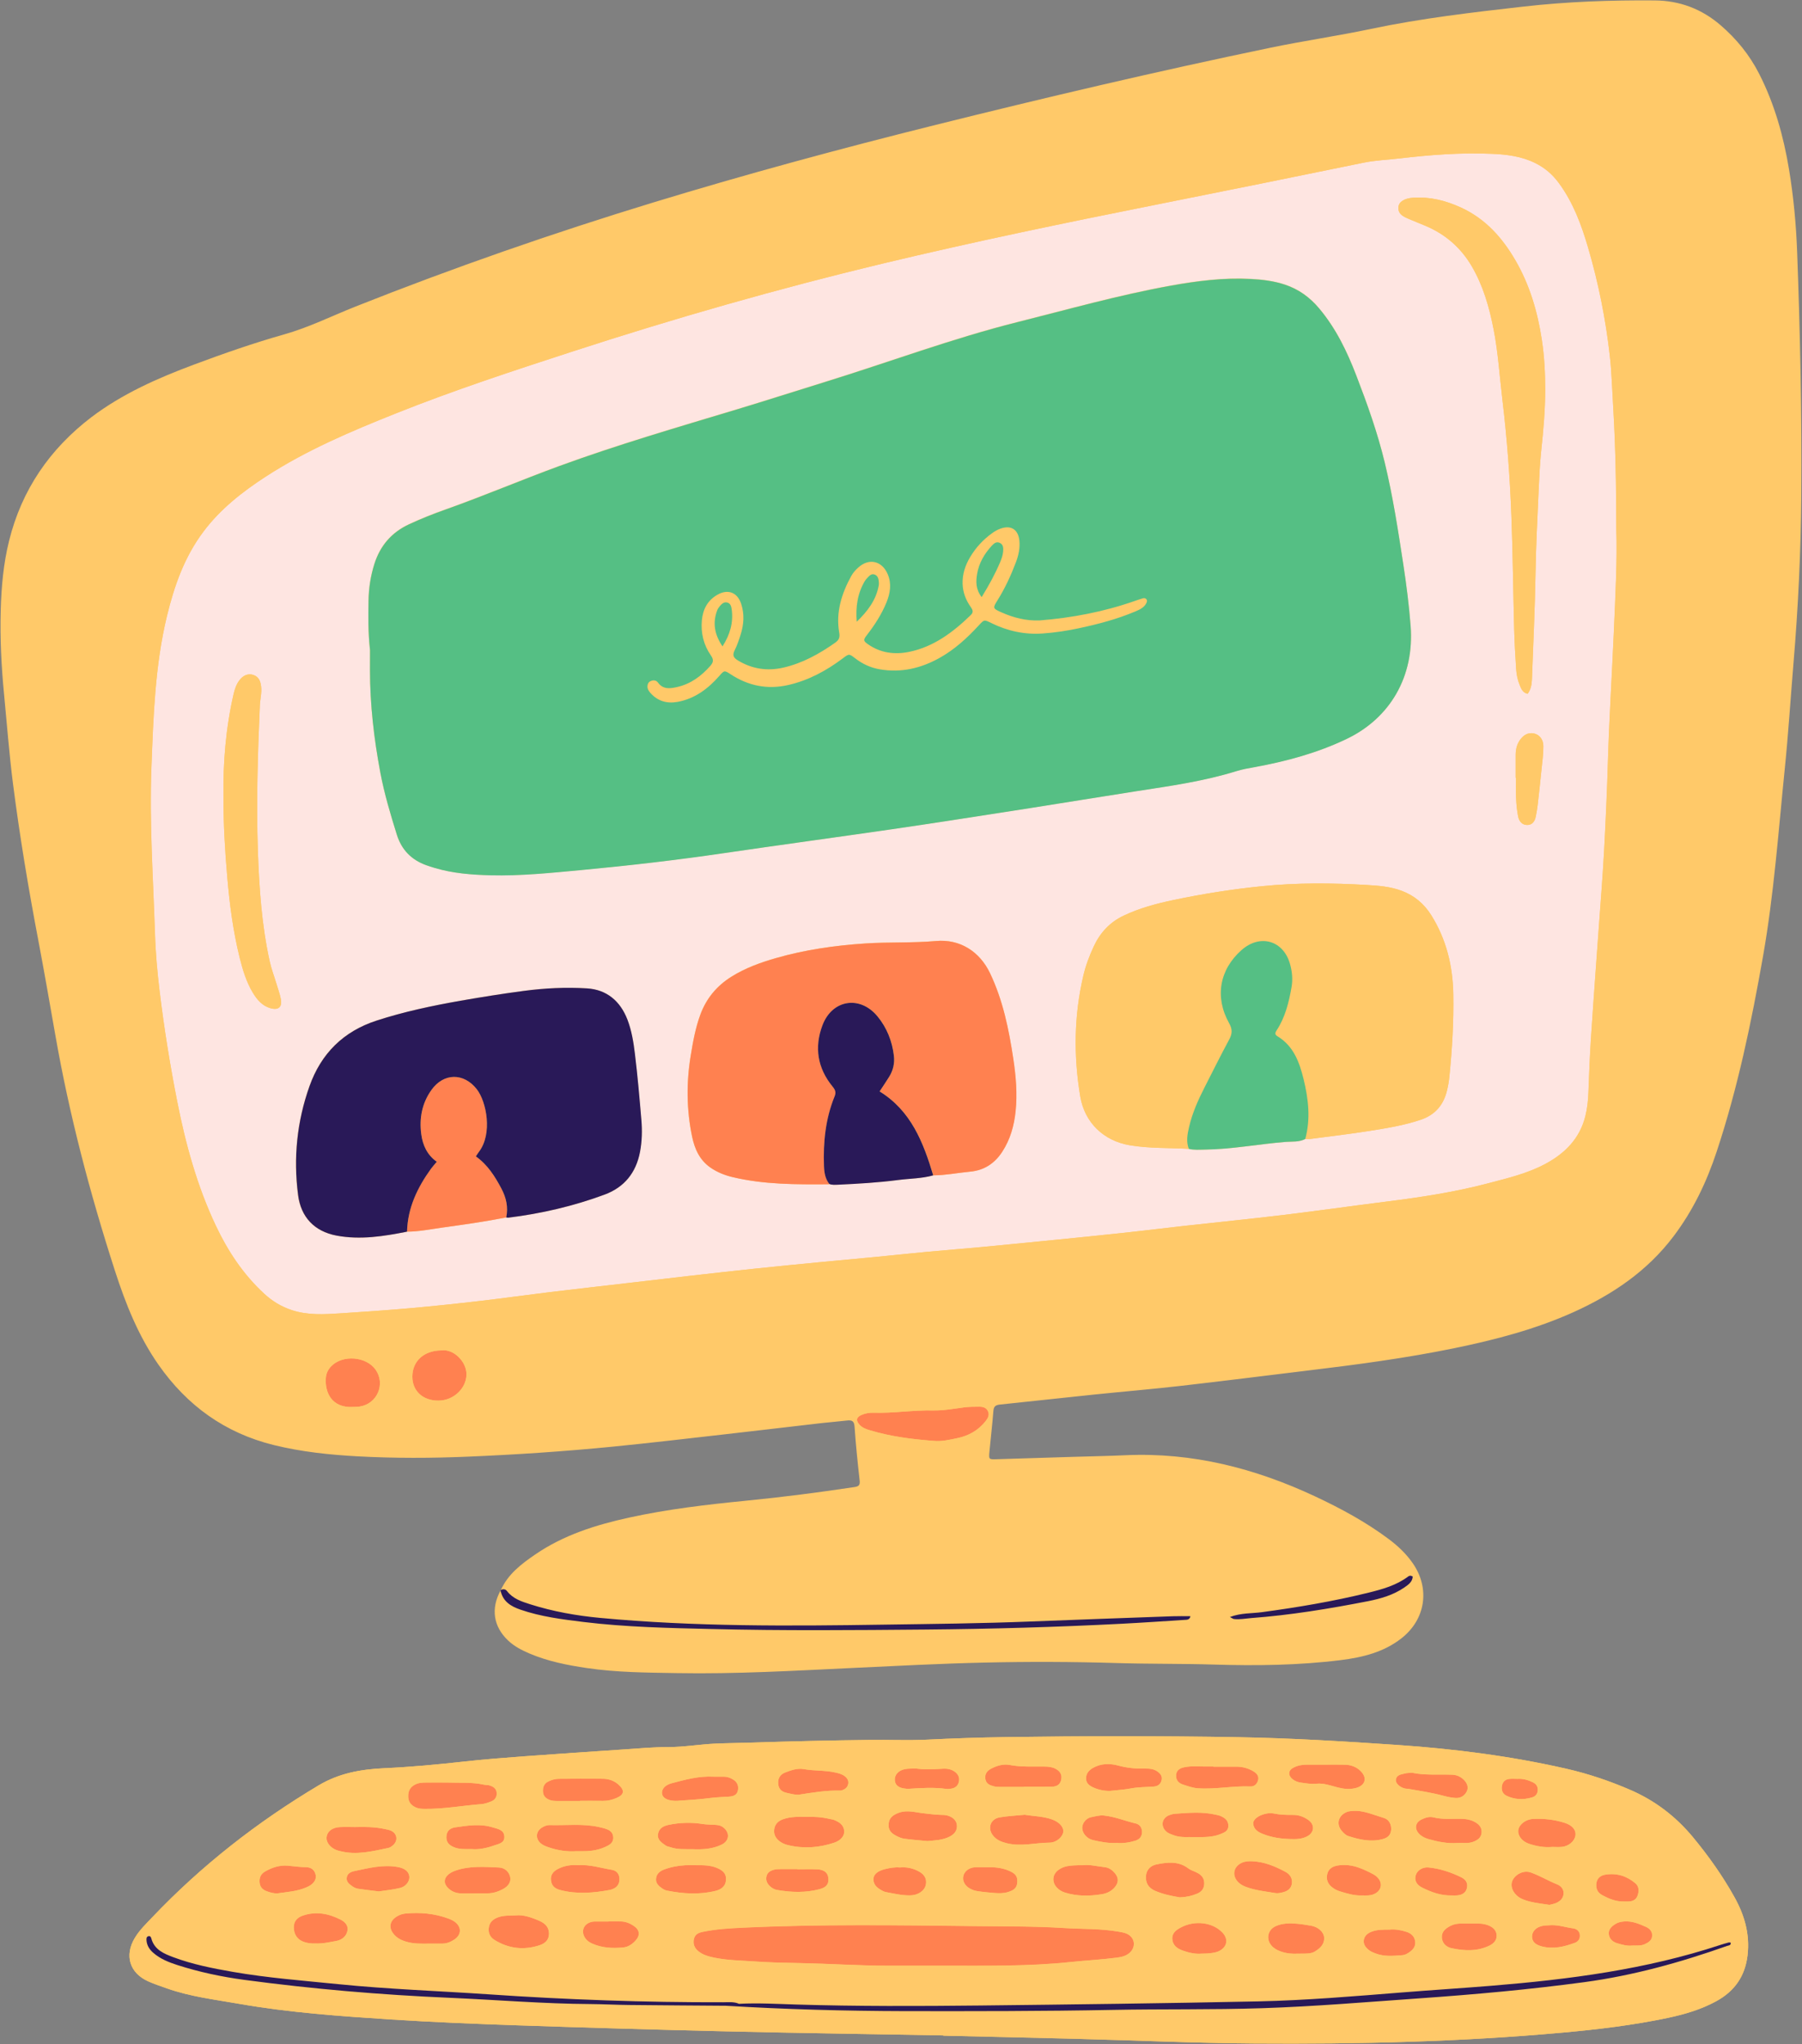 <?xml version="1.0" encoding="UTF-8"?><svg xmlns="http://www.w3.org/2000/svg" xmlns:xlink="http://www.w3.org/1999/xlink" height="396.5" preserveAspectRatio="xMidYMid meet" version="1.0" viewBox="-0.1 -0.1 349.6 396.5" width="349.6" zoomAndPan="magnify"><rect x="-0.1" y="-0.1" width="349.6" height="396.5" fill="#808080" stroke="none"/><g id="change1_1"><path d="M328.34,356.23c-3.33-4.02-7.37-7.1-12.18-9.18c-4.01-1.73-8.12-3.12-12.37-4.09 c-10.78-2.46-21.72-3.86-32.73-4.61c-10.3-0.7-20.61-1.33-30.94-1.51c-15.01-0.26-30.02-0.24-45.03-0.02 c-5.13,0.07-10.26,0.25-15.38,0.5c-3.69,0.18-7.4,0-11.1,0.05c-7.54,0.09-15.07,0.26-22.6,0.51c-2.4,0.08-4.8,0.1-7.2,0.2 c-3.12,0.13-6.19,0.68-9.32,0.68c-2.79-0.01-5.58,0.25-8.36,0.44c-6.47,0.43-12.95,0.86-19.42,1.34c-3.88,0.29-7.77,0.58-11.64,1.01 c-5.22,0.58-10.46,1.07-15.71,1.31c-4.47,0.21-8.7,0.97-12.64,3.32c-11.91,7.1-22.72,15.54-32.28,25.59 c-1.21,1.27-2.48,2.49-3.39,4.01c-2.03,3.38-1.02,6.77,2.57,8.4c1.18,0.53,2.42,0.94,3.64,1.37c4.55,1.62,9.35,2.18,14.07,3.01 c9.73,1.7,19.58,2.39,29.42,3.03c8.23,0.53,16.48,0.86,24.72,1.14c13.51,0.46,27.01,0.85,40.52,1.17 c13.97,0.33,27.94,0.52,41.9,0.78c0,0.02,0,0.03,0,0.05c8.44,0.2,16.89,0.38,25.33,0.6c11.69,0.3,23.38,0.84,35.07,0.92 c20.01,0.14,40.01-0.32,59.96-2.13c6.79-0.62,13.55-1.43,20.23-2.84c3.25-0.69,6.43-1.62,9.36-3.22c3.55-1.93,5.62-4.83,6.1-8.93 c0.48-4.14-0.62-7.85-2.6-11.37C334.04,363.65,331.33,359.84,328.34,356.23z" fill="#FFC969"/></g><g id="change1_2"><path d="M249.77,395.95c-2.16,0-4.32-0.01-6.48-0.02c-7.77-0.05-15.68-0.31-23.32-0.56 c-3.91-0.13-7.83-0.25-11.74-0.36c-5.87-0.15-11.74-0.29-17.61-0.42l-7.43-0.17l-0.3-0.05c-4.23-0.08-8.47-0.15-12.71-0.22 c-9.57-0.16-19.47-0.33-29.2-0.56c-12.79-0.3-26.05-0.68-40.52-1.17c-6.82-0.23-15.78-0.57-24.71-1.14 c-10.49-0.67-19.95-1.37-29.38-3.02c-0.95-0.17-1.91-0.32-2.87-0.48c-3.71-0.6-7.54-1.23-11.15-2.51l-0.71-0.25 c-0.97-0.34-1.97-0.69-2.91-1.12c-1.67-0.75-2.78-1.9-3.22-3.32c-0.45-1.44-0.18-3.05,0.78-4.65c0.76-1.27,1.81-2.35,2.82-3.4 l0.53-0.55c9.24-9.71,20.08-18.3,32.21-25.54c3.4-2.03,7.26-3.04,12.5-3.28c4.6-0.21,9.6-0.63,15.73-1.31 c3.72-0.41,7.31-0.69,11.62-1.01c6.47-0.48,12.88-0.91,19.42-1.34c0.6-0.04,1.2-0.08,1.81-0.13c2.12-0.15,4.31-0.31,6.46-0.31h0.14 c1.77,0,3.55-0.18,5.26-0.35c1.31-0.13,2.67-0.27,4.01-0.32c1.32-0.05,2.65-0.08,3.97-0.11c1.08-0.02,2.15-0.05,3.23-0.08 c7.21-0.25,14.82-0.42,22.6-0.51c0.44,0,0.88-0.01,1.32-0.01c0.97,0,1.94,0.01,2.92,0.02c0.97,0.01,1.95,0.02,2.92,0.02 c1.53,0,2.79-0.03,3.96-0.08c5.19-0.26,10.36-0.43,15.37-0.5c7.67-0.11,15.23-0.17,22.47-0.17c7.67,0,15.26,0.06,22.56,0.19 c9.83,0.17,19.47,0.72,30.93,1.51c12.06,0.83,22.75,2.33,32.69,4.6c4.06,0.93,8.21,2.3,12.32,4.07c4.69,2.02,8.75,5.08,12.07,9.09 c3.21,3.88,5.82,7.63,7.97,11.46c2.16,3.84,2.99,7.5,2.56,11.19c-0.46,3.93-2.4,6.77-5.94,8.7c-2.54,1.38-5.4,2.37-9.28,3.19 c-5.79,1.22-12.02,2.1-20.19,2.84C287.22,395.25,269.74,395.95,249.77,395.95C249.77,395.95,249.77,395.95,249.77,395.95z" fill="#FFC969"/></g><g id="change1_3"><path d="M135.58,324.16c-1.44,0-2.88-0.01-4.31-0.04l-1.55-0.03c-5.23-0.09-10.63-0.18-15.9-0.95 c-3.37-0.5-7.32-1.22-11.03-2.79c-1.31-0.55-2.81-1.28-4.06-2.45c-2.79-2.62-3.3-5.94-1.43-9.36l0.05-0.11 c1.36-3.04,3.88-4.95,6.57-6.79c5.98-4.1,12.81-5.95,18.09-7.1c7.67-1.67,15.44-2.56,22.69-3.27c6.46-0.63,13.35-1.5,21.05-2.65 c1-0.15,1.34-0.59,1.23-1.59c-0.35-3.13-0.74-6.82-0.99-10.46c-0.07-1.03-0.49-1.48-1.35-1.48c-0.14,0-0.29,0.01-0.46,0.03 c-0.79,0.09-1.59,0.17-2.38,0.24c-0.82,0.08-1.64,0.15-2.46,0.25c-2.74,0.31-5.47,0.63-8.21,0.95c-3.45,0.4-6.9,0.81-10.35,1.2 l-4.96,0.57c-5.6,0.64-11.38,1.3-17.08,1.87c-8.97,0.89-18.18,1.52-28.15,1.94c-3.56,0.15-7.04,0.22-10.35,0.22 c-3.72,0-7.37-0.09-10.86-0.28c-6.59-0.35-11.63-1.03-16.32-2.19c-9.12-2.26-16.58-7.46-22.17-15.45 c-4.17-5.96-6.6-12.57-8.44-18.24c-5.21-16.14-8.99-31.06-11.53-45.61l-0.29-1.67c-0.95-5.42-1.93-11.03-2.97-16.53 c-2.12-11.13-3.73-21.12-4.93-30.51c-0.52-4.06-0.89-8.21-1.26-12.23c-0.16-1.73-0.31-3.47-0.48-5.2 c-0.56-5.83-0.77-11.1-0.64-16.11c0.15-5.32,0.66-9.59,1.61-13.45c2.38-9.62,7.74-17.63,15.91-23.81 c6.33-4.78,13.56-7.81,19.79-10.14c6.73-2.52,12.3-4.38,17.52-5.86c3.3-0.94,6.48-2.3,9.55-3.61c1.41-0.6,2.83-1.21,4.25-1.78 c18.59-7.38,38.06-14.19,57.87-20.23c16.82-5.13,34.57-10,54.24-14.91c24.27-6.05,45.62-10.97,65.25-15.05 c3.19-0.66,6.45-1.24,9.6-1.79c3.32-0.58,6.75-1.19,10.1-1.9c9.88-2.08,19.82-3.21,29.44-4.31c7.14-0.81,14.75-1.21,23.26-1.21 c0.73,0,1.46,0,2.18,0.01c4.83,0.04,8.97,1.6,12.64,4.77c3.17,2.74,5.58,5.78,7.38,9.31c2.7,5.29,4.58,11.32,5.76,18.43 c0.84,5.08,1.37,10.47,1.58,16.04c0.65,17.46,0.91,32.89,0.8,47.16c-0.08,10.54-0.59,21.47-1.51,32.49 c-0.2,2.38-0.38,4.77-0.57,7.16c-0.34,4.4-0.68,8.95-1.14,13.41c-0.28,2.77-0.54,5.55-0.81,8.32c-0.87,9.21-1.78,18.73-3.41,28 c-2,11.34-4.63,24.7-8.98,37.82c-2.11,6.37-4.84,11.72-8.32,16.33c-4.56,6.02-10.85,10.79-19.25,14.58 c-8.06,3.64-16.53,5.64-23,6.97c-8.96,1.84-17.92,3.08-28.63,4.37c-2.86,0.34-5.73,0.7-8.59,1.05c-5.22,0.64-10.63,1.3-15.94,1.91 c-3.36,0.38-6.79,0.71-10.1,1.02c-2.25,0.21-4.5,0.43-6.75,0.66c-2.81,0.29-5.61,0.59-8.42,0.9c-3.26,0.35-6.51,0.7-9.77,1.04 c-0.91,0.09-1.49,0.38-1.57,1.54c-0.12,1.59-0.29,3.2-0.45,4.76c-0.11,1.06-0.22,2.12-0.32,3.18c-0.07,0.74-0.11,1.19,0.15,1.47 c0.22,0.25,0.58,0.27,0.97,0.27c0.13,0,0.29,0,0.46-0.01c3.1-0.09,6.19-0.19,9.29-0.29l5.52-0.17c1.17-0.04,2.35-0.07,3.52-0.1 c2.23-0.06,4.54-0.12,6.8-0.22c1.03-0.05,2.08-0.07,3.12-0.07c11,0,21.96,2.62,33.49,8.01c5.85,2.74,10.38,5.36,14.25,8.25 c1.95,1.45,3.45,2.96,4.59,4.61c3.31,4.77,2.43,10.6-2.14,14.17c-3.64,2.84-7.92,3.7-11.62,4.16c-5.27,0.66-10.95,0.97-17.37,0.97 c-2.29,0-4.67-0.04-7.29-0.12c-3.14-0.1-6.34-0.12-9.43-0.15c-3.04-0.03-6.19-0.05-9.28-0.14c-4.81-0.14-9.7-0.22-14.53-0.22 c-3.72,0-7.49,0.04-11.21,0.13c-7.36,0.17-14.83,0.53-22.06,0.88l-7.54,0.36C152.84,323.74,144.14,324.16,135.58,324.16z" fill="#FFC969"/></g><g id="change2_1"><path d="M30.87,192.14c0.87,7.22,2.03,14.39,3.44,21.52c1.63,8.24,3.85,16.31,7.45,23.93 c2.35,4.98,5.35,9.5,9.43,13.26c1.55,1.43,3.28,2.48,5.31,3.15c3.12,1.03,6.29,0.83,9.46,0.63c4.6-0.3,9.2-0.62,13.79-1.02 c4.46-0.4,8.91-0.87,13.36-1.39c4.51-0.52,9.01-1.16,13.52-1.71c5.15-0.62,10.31-1.2,15.47-1.8c3.87-0.45,7.73-0.91,11.6-1.35 c4.26-0.48,8.51-0.97,12.77-1.41c4.32-0.45,8.65-0.88,12.98-1.29c3.42-0.33,6.85-0.63,10.27-0.96c3.36-0.32,6.71-0.69,10.07-1 c3.49-0.33,6.98-0.59,10.47-0.92c4.85-0.45,9.69-0.93,14.53-1.42c4.52-0.45,9.04-0.91,13.55-1.39c3.81-0.41,7.6-0.89,11.41-1.31 c6.38-0.71,12.78-1.34,19.15-2.11c6.63-0.8,13.25-1.75,19.88-2.58c6.7-0.84,13.37-1.85,19.91-3.58c3.76-0.99,7.57-1.89,11.04-3.75 c3.81-2.05,6.67-4.93,7.75-9.28c0.37-1.52,0.54-3.06,0.59-4.63c0.12-3.38,0.26-6.75,0.47-10.12c0.33-5.25,0.73-10.49,1.1-15.73 c0.15-2.07,0.31-4.14,0.45-6.22c0.34-4.86,0.74-9.71,1.01-14.57c0.32-5.84,0.58-11.68,0.75-17.52c0.25-8.31,0.78-16.61,1.14-24.91 c0.32-7.2,0.69-14.41,0.49-20c-0.02-6.96-0.09-12.28-0.3-17.61c-0.14-3.7-0.38-7.39-0.57-11.09c-0.09-1.68-0.2-3.37-0.39-5.05 c-0.8-7.11-2.2-14.11-4.21-20.97c-1.3-4.44-2.89-8.76-5.68-12.54c-1.22-1.65-2.68-2.93-4.55-3.86c-2.7-1.34-5.56-1.69-8.49-1.81 c-5.99-0.25-11.94,0.2-17.87,0.9c-2.32,0.27-4.65,0.35-6.95,0.82c-13.22,2.72-26.45,5.39-39.69,8.03 c-17.95,3.57-35.87,7.28-53.67,11.55c-20.27,4.86-40.3,10.59-60.12,17.04c-11.48,3.73-22.96,7.49-34.18,11.97 c-8.75,3.49-17.43,7.16-25.38,12.32c-4.54,2.95-8.77,6.27-12.06,10.65c-3.67,4.88-5.65,10.49-7.07,16.34 c-2.34,9.66-2.64,19.54-3.02,29.39c-0.41,10.72,0.34,21.43,0.69,32.14C30.08,184.66,30.42,188.41,30.87,192.14z M196.92,215.4 c-0.29,2.82-1.03,5.48-2.59,7.88c-1.47,2.25-3.48,3.6-6.21,3.86c-2.39,0.23-4.75,0.71-7.16,0.72l0,0v0 c-2.25,0.64-4.58,0.61-6.87,0.91c-3.84,0.5-7.71,0.72-11.57,0.9c-0.58,0.03-1.16,0.08-1.72-0.14c-0.06,0.02-0.12,0.06-0.19,0.06 c-6.23,0.04-12.47,0.07-18.59-1.39c-1.51-0.36-2.97-0.93-4.27-1.83c-2.13-1.47-3.09-3.64-3.59-6.05 c-1.08-5.21-1.13-10.45-0.26-15.69c0.44-2.69,0.92-5.37,1.87-7.95c1.17-3.17,3.21-5.6,6.07-7.38c2.67-1.66,5.6-2.72,8.6-3.58 c5.64-1.61,11.38-2.44,17.24-2.83c4.61-0.31,9.21-0.07,13.81-0.48c4.63-0.42,8.46,2.03,10.47,6.23c2.53,5.28,3.67,10.93,4.52,16.66 C196.98,208.66,197.28,212.02,196.92,215.4z M281.09,208.73c-0.09,0.9-0.25,1.8-0.46,2.68c-0.67,2.8-2.3,4.73-5.08,5.67 c-3.21,1.09-6.55,1.63-9.88,2.16c-3.84,0.61-7.71,1.06-11.57,1.57c-0.32,0.04-0.65,0-0.97,0l0,0c0,0,0,0,0,0 c-1.2,0.64-2.54,0.47-3.81,0.57c-5.24,0.42-10.42,1.43-15.68,1.49c-1.04,0.01-2.08,0.11-3.1-0.14c-3.82-0.22-7.67-0.06-11.45-0.7 c-5.08-0.86-8.76-4.4-9.61-9.48c-1.3-7.82-1.22-15.64,0.6-23.4c0.46-1.97,1.17-3.85,2.02-5.68c1.25-2.68,3.13-4.72,5.86-6 c3.08-1.45,6.33-2.32,9.64-3.01c5.65-1.19,11.36-2.09,17.1-2.67c6.79-0.69,13.61-0.64,20.43-0.24c2.28,0.14,4.52,0.31,6.69,1.12 c2.47,0.93,4.35,2.5,5.75,4.73c2.95,4.71,4.19,9.88,4.28,15.37C281.94,198.11,281.62,203.42,281.09,208.73z M298.95,149.27 c-0.23,2.25-0.47,4.5-0.73,6.75c-0.09,0.77-0.22,1.54-0.38,2.3c-0.19,0.9-0.69,1.61-1.68,1.59c-0.97-0.01-1.54-0.73-1.72-1.6 c-0.23-1.14-0.35-2.31-0.4-3.47c-0.07-1.36-0.02-2.72-0.02-4.08c-0.02,0-0.05,0-0.07,0c0-1.49-0.01-2.98,0-4.47 c0.01-1.06,0.24-2.07,0.88-2.93c0.66-0.88,1.51-1.44,2.67-1.2c1.04,0.22,1.82,1.14,1.81,2.47 C299.33,146.18,299.11,147.73,298.95,149.27z M274.06,38.25c3.26-0.22,6.31,0.55,9.25,1.89c4.75,2.17,8.04,5.85,10.6,10.27 c2.77,4.78,4.3,9.99,5.12,15.43c0.49,3.22,0.65,6.48,0.65,9.71c-0.01,3.95-0.36,7.91-0.78,11.84c-0.28,2.65-0.39,5.32-0.51,7.96 c-0.23,5.25-0.51,10.51-0.59,15.77c-0.11,6.88-0.45,13.75-0.7,20.63c-0.04,0.98-0.23,1.91-0.83,2.72c-0.96-0.22-1.24-0.97-1.53-1.68 c-0.4-0.97-0.62-1.99-0.69-3.03c-0.17-2.59-0.32-5.18-0.39-7.78c-0.2-7.34-0.26-14.68-0.54-22.01c-0.28-7.52-0.84-15.02-1.74-22.5 c-0.55-4.57-0.83-9.18-1.71-13.7c-0.84-4.28-2.02-8.45-4.26-12.26c-2.12-3.6-5.11-6.18-8.94-7.8c-1.08-0.46-2.17-0.88-3.24-1.34 c-1.02-0.45-2.12-0.89-2.03-2.29C271.27,39.04,272.37,38.36,274.06,38.25z M71.39,116.37c0.04-2.41,0.4-4.79,1.13-7.09 c1.11-3.54,3.31-6.12,6.7-7.7c2.36-1.1,4.77-2.06,7.22-2.92c7.41-2.63,14.64-5.71,22.02-8.41c11.29-4.13,22.83-7.48,34.33-10.95 c5.72-1.72,11.4-3.56,17.11-5.32c12.46-3.85,24.69-8.44,37.36-11.62c9.88-2.48,19.7-5.26,29.74-7.07 c5.12-0.93,10.27-1.58,15.49-1.31c2.27,0.12,4.53,0.39,6.7,1.11c2.65,0.89,4.8,2.43,6.62,4.6c3.27,3.89,5.4,8.32,7.22,13.04 c2.13,5.53,4.11,11.07,5.5,16.83c1.59,6.57,2.61,13.24,3.63,19.91c0.6,3.92,1.09,7.84,1.4,11.79c0.76,9.82-3.97,17.9-12.42,21.94 c-5.66,2.71-11.67,4.34-17.83,5.46c-1.21,0.22-2.42,0.44-3.61,0.8c-6.29,1.95-12.78,2.86-19.26,3.86 c-6.92,1.07-13.84,2.22-20.76,3.3c-8.91,1.39-17.82,2.8-26.74,4.09c-10.85,1.58-21.71,3.05-32.56,4.63 c-9.24,1.35-18.53,2.43-27.84,3.3c-5.82,0.54-11.64,1.15-17.49,1c-3.63-0.09-7.26-0.37-10.78-1.41c-0.56-0.17-1.12-0.34-1.67-0.54 c-2.88-1.03-4.8-2.98-5.72-5.93c-1.24-3.97-2.43-7.95-3.2-12.04c-1.24-6.59-2-13.22-2.01-19.93c0-1.49,0-2.99,0-3.83 C71.29,122.35,71.35,119.36,71.39,116.37z M59.93,210.56c2.25-6.33,6.57-10.62,13.01-12.71c5.32-1.73,10.78-2.88,16.27-3.85 c4.09-0.72,8.19-1.37,12.3-1.91c4.06-0.54,8.17-0.74,12.25-0.49c3.83,0.24,6.46,2.46,7.85,6.07c0.82,2.14,1.18,4.4,1.45,6.64 c0.51,4.25,0.89,8.52,1.25,12.79c0.17,2.07,0.13,4.14-0.26,6.21c-0.77,4.05-3.04,6.87-6.87,8.29c-6.04,2.25-12.3,3.69-18.7,4.48 c-0.12,0.02-0.26-0.03-0.39-0.05v0c-4.13,0.82-8.31,1.4-12.48,1.98c-2.24,0.31-4.47,0.77-6.75,0.78c-4.53,0.91-9.08,1.63-13.69,0.76 c-4.27-0.8-6.92-3.57-7.47-7.88C56.78,224.46,57.5,217.4,59.93,210.56z M45.21,134.56c0.22-0.95,0.52-1.88,1.11-2.68 c0.74-1,1.7-1.39,2.7-1.08c1.09,0.34,1.42,1.24,1.54,2.26c0.15,1.24-0.2,2.45-0.25,3.68c-0.41,9.4-0.7,18.81-0.38,28.22 c0.25,7.19,0.74,14.37,2.3,21.43c0.32,1.45,0.86,2.85,1.29,4.28c0.3,0.99,0.66,1.98,0.86,2.99c0.3,1.55-0.45,2.22-2,1.79 c-1.59-0.45-2.61-1.65-3.43-3.01c-1.25-2.08-1.95-4.38-2.53-6.71c-1.29-5.17-1.98-10.43-2.43-15.74 c-0.44-5.11-0.75-10.22-0.73-15.54C43.16,147.88,43.69,141.17,45.21,134.56z" fill="#FEE5E1"/></g><g id="change3_1"><path d="M191.61,273.7c0.28,0.69-0.06,1.28-0.46,1.8c-1.41,1.83-3.35,2.9-5.55,3.35c-1.51,0.31-3.05,0.69-4.63,0.52 c-4.13-0.32-8.24-0.83-12.23-2.03c-0.74-0.22-1.49-0.46-2.05-1.06c-0.79-0.84-0.69-1.5,0.35-1.94c0.72-0.31,1.48-0.45,2.28-0.43 c3.89,0.12,7.75-0.53,11.65-0.44c1.99,0.04,3.99-0.34,5.98-0.6c0.97-0.13,1.94-0.12,2.91-0.13 C190.62,272.73,191.29,272.92,191.61,273.7z M85.55,261.82c-3.38,0.01-5.64,2.05-5.65,5.08c-0.01,2.79,2.05,4.69,5.08,4.66 c2.89-0.02,5.35-2.32,5.43-5.01C90.47,263.96,87.83,261.47,85.55,261.82z M64.16,264.89c-0.61,0.63-0.97,1.35-1.04,2.23 c-0.24,2.8,1.11,5.88,5.21,5.67c0.45-0.02,0.91-0.01,1.35-0.08c3.39-0.51,5.05-4.35,3.1-7.14 C70.96,262.97,66.37,262.61,64.16,264.89z M134.54,375.94c-0.24,0.98,0.07,1.78,0.85,2.42c0.89,0.73,1.95,1.01,3.03,1.24 c2.61,0.55,5.28,0.56,7.93,0.75c2.97,0.21,5.96,0.26,8.94,0.32c5.58,0.11,11.15,0.49,16.73,0.51c3.7,0.01,7.4,0,11.1,0 c8.17-0.01,16.34,0.14,24.49-0.72c2.96-0.31,5.94-0.46,8.89-0.84c0.91-0.12,1.8-0.3,2.52-0.91c1.36-1.16,1.08-3.08-0.57-3.77 c-0.47-0.2-1-0.28-1.5-0.37c-3.53-0.62-7.11-0.48-10.66-0.71c-5.69-0.36-11.41-0.3-17.12-0.37c-15.05-0.18-30.12-0.4-45.16,0.31 c-2.58,0.12-5.18,0.27-7.72,0.8C135.49,374.75,134.76,375.04,134.54,375.94z M80.57,350.46c0.55,0.25,1.12,0.28,1.71,0.28 c3.7,0.05,7.34-0.64,11.01-0.92c0.63-0.05,1.27-0.27,1.87-0.51c0.72-0.28,1.15-0.81,1.11-1.64c-0.05-0.87-0.64-1.24-1.34-1.47 c-0.36-0.12-0.77-0.08-1.15-0.16c-2.37-0.52-4.77-0.32-7.16-0.41c-1.3,0-2.59-0.01-3.89,0c-0.77,0.01-1.55,0.01-2.28,0.38 c-0.99,0.5-1.38,1.27-1.35,2.36C79.13,349.43,79.67,350.05,80.57,350.46z M151.15,357.03c0.47,0.36,1,0.59,1.57,0.73 c3.04,0.74,6.05,0.53,9-0.45c1.33-0.44,2.07-1.37,1.96-2.35c-0.14-1.2-1.05-1.71-2.05-2.1c-0.24-0.09-0.51-0.1-0.76-0.16 c-1.52-0.37-3.07-0.46-4.47-0.4c-1.65-0.05-3.15-0.05-4.58,0.45c-0.91,0.32-1.56,0.9-1.71,1.92 C149.96,355.68,150.37,356.43,151.15,357.03z M203.97,352.77c-1.72-0.6-3.55-0.61-5.26-0.89c-1.68,0.17-3.3,0.24-4.88,0.51 c-1.8,0.32-2.4,2.12-1.26,3.54c0.68,0.84,1.59,1.21,2.64,1.47c2.79,0.7,5.53-0.09,8.3-0.11c1.39-0.01,2.6-1.16,2.69-2.14 C206.27,354.25,205.41,353.28,203.97,352.77z M86.94,372.04c-2.72-1.02-5.55-1.27-8.42-0.99c-0.44,0.04-0.9,0.18-1.3,0.38 c-1.9,0.94-2.1,2.61-0.52,4.05c0.54,0.49,1.18,0.77,1.87,0.99c1.51,0.48,3.07,0.43,4.63,0.41c0.84,0,1.69,0,2.53,0 c0.88-0.01,1.66-0.34,2.36-0.82c1.35-0.93,1.37-2.41,0.05-3.39C87.79,372.4,87.37,372.2,86.94,372.04z M106.3,358.19 c1.79,0.63,3.63,0.89,5.44,0.77c0.48,0,0.87,0,1.25,0c1.71,0.01,3.34-0.27,4.86-1.09c0.61-0.33,1.03-0.77,1.03-1.51 c0-0.82-0.44-1.35-1.15-1.63c-0.53-0.22-1.11-0.34-1.67-0.47c-3.13-0.69-6.31-0.28-9.47-0.37c-0.6-0.02-1.15,0.21-1.64,0.54 c-1.1,0.74-1.18,2.08-0.19,2.97C105.21,357.79,105.75,358,106.3,358.19z M128.41,366.2c0.26,0.18,0.57,0.33,0.88,0.39 c3.13,0.62,6.27,0.83,9.41,0.06c1.28-0.31,1.95-1.02,2.04-2.03c0.11-1.19-0.39-1.87-1.77-2.44c-1.35-0.56-2.78-0.52-4.2-0.52 c-0.65,0-1.29-0.03-1.94,0.01c-1.42,0.08-2.82,0.35-4.15,0.85c-0.81,0.31-1.47,0.88-1.51,1.84 C127.12,365.25,127.76,365.75,128.41,366.2z M214.2,362.05c-1.48-0.16-2.94-0.55-4.17-0.38c-2.79,0-3.75,0.19-4.76,0.9 c-1.18,0.83-1.35,2.29-0.4,3.37c0.44,0.5,0.99,0.84,1.62,1.04c2.34,0.73,4.73,0.71,7.12,0.33c0.97-0.15,1.87-0.55,2.54-1.33 c0.8-0.92,0.82-1.87,0.02-2.79C215.65,362.59,215.05,362.14,214.2,362.05z M173.85,356.01c0.46,0.23,0.96,0.45,1.46,0.52 c1.47,0.2,2.96,0.31,4.51,0.46c1.41-0.14,2.93-0.16,4.28-0.85c0.9-0.46,1.57-1.16,1.44-2.31c-0.1-0.88-0.88-1.59-2.01-1.84 c-0.31-0.07-0.64-0.07-0.97-0.08c-1.17-0.01-2.32-0.19-3.47-0.31c-1.58-0.17-3.17-0.7-4.8-0.11c-1.21,0.43-1.89,1.05-1.98,2.1 C172.2,354.73,172.62,355.4,173.85,356.01z M106.44,348.97c0.55,0.24,1.14,0.23,1.72,0.24c1.42,0.01,2.85,0,4.27,0 c0-0.01,0-0.02,0-0.03c1.49,0,2.98-0.02,4.47,0.01c0.93,0.01,1.81-0.2,2.64-0.57c1.5-0.66,1.59-1.48,0.34-2.6 c-0.86-0.77-1.91-1.11-3.03-1.12c-2.85-0.03-5.7,0-8.54,0.01c-0.72,0-1.41,0.21-2.05,0.53c-0.79,0.39-1.06,1.07-1.01,1.93 C105.27,348.2,105.74,348.67,106.44,348.97z M94.76,373.61c-0.21,1.07,0.15,1.98,1.05,2.54c2.74,1.71,5.7,2.05,8.76,1.05 c1-0.33,1.84-0.98,1.84-2.25c0-1.31-0.81-2.03-1.86-2.49c-1.55-0.68-3.16-1.22-4.59-1.06c-1.34,0.06-2.39,0-3.39,0.36 C95.65,372.09,94.96,372.61,94.76,373.61z M118.81,366.28c0.88-0.36,1.28-1.02,1.26-1.97c-0.02-1.02-0.61-1.61-1.5-1.75 c-2.1-0.33-4.15-1.04-6.54-0.9c-1.22-0.1-2.62,0.07-3.92,0.75c-1.13,0.59-1.53,1.44-1.26,2.55c0.23,0.95,0.96,1.34,1.81,1.55 c3.2,0.82,6.39,0.55,9.58-0.04C118.45,366.42,118.63,366.35,118.81,366.28z M229.42,346.03c0.92,0.3,1.87,0.64,2.82,0.71 c3.43,0.25,6.84-0.5,10.28-0.35c0.78,0.03,1.32-0.54,1.48-1.32c0.15-0.74-0.32-1.24-0.89-1.59c-1.02-0.62-2.14-0.92-3.33-0.93 c-1.49,0-2.99,0-4.48,0c0-0.01,0-0.02,0-0.03c-0.52,0-1.04,0-1.56,0c-1.36,0-2.74-0.14-4.08,0.14c-0.77,0.16-1.5,0.51-1.59,1.47 C227.99,345.14,228.53,345.75,229.42,346.03z M129.07,357.86c0.25,0.18,0.6,0.22,0.91,0.32c1.38,0.48,2.81,0.36,4.23,0.38 c1.96,0.09,3.9-0.01,5.7-0.88c1.55-0.75,1.64-2.39,0.25-3.4c-0.51-0.37-1.07-0.42-1.65-0.45c-0.77-0.04-1.56-0.04-2.32-0.16 c-2.2-0.35-4.37-0.28-6.55,0.17c-1.05,0.22-1.87,0.67-2.07,1.75C127.35,356.74,128.27,357.3,129.07,357.86z M232.18,367.18 c0.84-0.36,1.33-0.97,1.35-1.94c0.02-0.96-0.43-1.58-1.23-2.03c-0.62-0.35-1.31-0.5-1.9-0.95c-1.89-1.42-4.05-1.16-6.15-0.74 c-1.11,0.23-1.96,1.01-2.03,2.31c-0.08,1.32,0.53,2.25,1.71,2.78c1.61,0.72,3.32,1.04,4.87,1.31 C230.1,367.87,231.17,367.62,232.18,367.18z M212.09,346.63c1.02,0.44,2.1,0.66,3.22,0.62c1.35-0.15,2.71-0.23,4.04-0.48 c1.48-0.28,2.96-0.24,4.44-0.36c0.78-0.06,1.33-0.52,1.48-1.31c0.14-0.73-0.28-1.23-0.84-1.62c-0.67-0.47-1.43-0.56-2.22-0.55 c-1.82,0.04-3.58-0.1-5.37-0.59c-1.61-0.44-3.34-0.44-4.91,0.46c-0.79,0.45-1.32,1.08-1.34,2 C210.57,345.8,211.29,346.29,212.09,346.63z M65.11,358.71c0.24,0.1,0.49,0.16,0.74,0.22c3.2,0.83,6.29,0.04,9.39-0.61 c0.36-0.08,0.71-0.34,0.98-0.6c0.91-0.87,0.72-2.16-0.41-2.72c-0.4-0.19-0.86-0.27-1.3-0.36c-1.79-0.38-3.6-0.44-5.75-0.37 c-0.77,0-1.88-0.05-2.98,0.01c-1.47,0.09-2.42,0.87-2.54,1.97C63.14,357.19,63.92,358.23,65.11,358.71z M88.27,362.71 c-1.4,0.49-2.17,1.3-2.08,2.22c0.08,0.85,1.14,1.83,2.31,2.1c0.37,0.09,0.77,0.1,1.15,0.11c0.77,0.02,1.55,0,2.33,0 c0-0.01,0-0.02,0-0.02c0.84,0,1.68,0,2.52,0c1.06,0,2.04-0.32,2.96-0.81c1.11-0.59,1.59-1.43,1.43-2.3c-0.18-1-1-1.85-2.18-1.9 C93.88,361.99,91.03,361.75,88.27,362.71z M192.74,346.37c0.43,0.11,0.9,0.11,1.35,0.11c1.49,0.01,2.98,0,4.48,0 c0-0.01,0-0.03,0-0.04c1.82,0,3.63,0.02,5.45-0.01c0.95-0.01,1.62-0.46,1.78-1.45c0.16-0.97-0.32-1.61-1.15-2.04 c-0.65-0.34-1.35-0.4-2.08-0.41c-2.26-0.03-4.53,0.12-6.79-0.31c-1.23-0.24-2.45,0.13-3.57,0.7c-0.82,0.42-1.31,1.06-1.15,2.04 C191.22,345.9,191.98,346.18,192.74,346.37z M130.56,349.17c0.26,0.02,0.52,0.03,0.78,0.01c2.13-0.16,4.26-0.25,6.37-0.54 c1.23-0.17,2.45-0.17,3.68-0.27c0.74-0.06,1.44-0.27,1.65-1.1c0.22-0.9-0.05-1.68-0.86-2.19c-0.55-0.35-1.16-0.57-1.83-0.58 c-0.71-0.01-1.43,0-1.95,0c-2.95-0.16-5.58,0.59-8.2,1.28c-1.27,0.34-1.94,1.13-1.87,1.95C128.39,348.55,129.2,349.07,130.56,349.17 z M250.64,344.97c0.46,0.38,1.01,0.6,1.59,0.68c1.02,0.14,2,0.33,3.08,0.22c1.41-0.15,2.81,0.39,4.19,0.74 c1.16,0.29,2.33,0.4,3.46,0.09c1.88-0.5,2.24-2.01,0.87-3.33c-0.84-0.81-1.87-1.16-3-1.19c-1.23-0.03-2.47-0.01-3.7-0.01 c-1.23,0-2.47,0.01-3.7,0c-0.93-0.01-1.83,0.17-2.63,0.6C249.8,343.29,249.76,344.24,250.64,344.97z M152.52,347.64 c0.76,0.17,1.51,0.39,2.3,0.36c2.69-0.41,5.37-0.88,8.1-0.8c0.13,0,0.26-0.03,0.38-0.08c0.58-0.21,1.03-0.56,1.15-1.2 c0.13-0.65-0.18-1.13-0.66-1.51c-0.52-0.41-1.14-0.57-1.78-0.71c-2.03-0.47-4.13-0.3-6.18-0.67c-1.19-0.22-2.44,0.2-3.59,0.65 c-0.93,0.36-1.43,1.06-1.38,2.11C150.92,346.87,151.51,347.42,152.52,347.64z M248.27,378.36c1.17,0.45,2.39,0.52,3.38,0.47 c2.27,0,2.75-0.04,3.46-0.49c0.95-0.61,1.77-1.38,1.69-2.63c-0.07-1.11-1.19-2.09-2.55-2.31c-0.89-0.15-1.78-0.3-2.68-0.38 c-1.42-0.12-2.85-0.13-4.19,0.48c-1.49,0.68-1.9,2.43-0.85,3.7C246.98,377.75,247.59,378.11,248.27,378.36z M277.99,352.38 c-0.77-0.19-1.56,0.06-2.26,0.39c-1.28,0.6-1.48,1.82-0.5,2.82c0.51,0.52,1.14,0.83,1.84,1.02c1.81,0.51,3.64,0.88,5.54,0.75 c1.09-0.07,2.2,0.17,3.26-0.29c0.74-0.32,1.36-0.75,1.46-1.64c0.12-0.97-0.39-1.61-1.15-2.07c-0.85-0.51-1.79-0.68-2.78-0.7 C281.59,352.63,279.78,352.83,277.99,352.38z M227.65,355.87c1.38,0.51,2.82,0.28,3.88,0.35c1.96,0,3.58,0.05,5.13-0.58 c0.81-0.33,1.59-0.61,1.55-1.7c-0.04-1-0.71-1.47-1.52-1.82c-0.29-0.13-0.62-0.18-0.93-0.25c-2.62-0.61-5.27-0.36-7.91-0.18 c-0.38,0.03-0.77,0.14-1.13,0.28c-1.41,0.55-1.7,2.07-0.61,3.12C226.54,355.5,227.1,355.67,227.65,355.87z M248.69,366.94 c0.95-0.21,1.71-0.71,1.85-1.74c0.14-1.01-0.4-1.8-1.24-2.25c-2.06-1.1-4.21-1.99-6.6-2.07c-0.65,0.01-1.29,0.03-1.9,0.31 c-1.65,0.77-1.94,2.54-0.63,3.81c0.43,0.41,0.94,0.68,1.49,0.88c1.84,0.68,3.77,0.87,5.68,1.18 C247.78,367.15,248.25,367.04,248.69,366.94z M294.46,354.86c-0.14,1.09,0.72,2.22,2.11,2.67c1.43,0.47,2.89,0.75,4.49,0.6 c0.57,0,1.22,0.05,1.86-0.01c1.36-0.14,2.47-1.12,2.63-2.23c0.15-1.05-0.6-1.96-2.08-2.43c-2-0.64-4.05-0.86-6.14-0.76 C295.92,352.76,294.61,353.75,294.46,354.86z M229.33,378.22c1.22,0.44,2.5,0.71,3.67,0.61c1.58,0,2.75-0.18,3.4-0.5 c1.61-0.8,1.87-2.35,0.62-3.64c-1.9-1.95-5.3-2.38-7.97-0.97c-0.94,0.5-1.83,1.1-1.71,2.35 C227.45,377.25,228.33,377.85,229.33,378.22z M56.9,373.72c0.01,1.3,0.61,2.29,1.75,2.76c0.79,0.32,1.62,0.42,2.42,0.38 c1.42,0.07,2.76-0.25,4.08-0.49c1.05-0.19,1.93-0.86,2.16-1.99c0.21-1.06-0.57-1.76-1.35-2.16c-2.31-1.17-4.76-1.65-7.3-0.77 C57.62,371.8,56.9,372.49,56.9,373.72z M211.91,356.79c1.51,0.35,3.05,0.65,4.66,0.56c1.2,0.1,2.42-0.07,3.61-0.44 c0.82-0.26,1.3-0.83,1.28-1.73c-0.02-0.81-0.45-1.42-1.19-1.6c-2.08-0.49-4.06-1.33-6.21-1.55c-0.86-0.09-1.68,0.17-2.5,0.33 c-0.99,0.2-1.72,1.2-1.71,2.1C209.87,355.42,210.72,356.51,211.91,356.79z M272.51,346.81c0.19,0.04,0.39,0.02,0.58,0.05 c2.3,0.39,4.6,0.74,6.85,1.35c0.75,0.2,1.52,0.36,2.29,0.42c0.98,0.07,1.78-0.37,2.23-1.26c0.4-0.79,0.1-1.7-0.72-2.41 c-0.61-0.53-1.31-0.82-2.12-0.84c-2.65-0.09-5.32,0.14-7.77-0.38c-0.57,0.05-0.97,0.03-1.34,0.13c-0.72,0.2-1.63,0.21-1.8,1.21 C270.59,345.77,271.48,346.59,272.51,346.81z M265.36,367.53c1.22-0.07,2.16-0.72,2.39-1.62c0.23-0.9-0.31-1.89-1.44-2.5 c-0.86-0.46-1.74-0.88-2.65-1.22c-1.35-0.5-2.78-0.7-4.21-0.47c-0.94,0.15-1.76,0.59-2.03,1.58c-0.28,1.03,0.02,1.92,0.87,2.61 c0.46,0.38,0.97,0.64,1.53,0.82c1.43,0.44,2.86,0.86,4.19,0.8C264.58,367.53,264.97,367.55,265.36,367.53z M68.68,362.8 c-0.75,0.16-1.39,0.47-1.51,1.28c-0.12,0.83,0.52,1.28,1.1,1.69c0.31,0.22,0.69,0.4,1.06,0.46c1.27,0.2,2.56,0.33,4.06,0.52 c1.26-0.2,2.74-0.32,4.17-0.68c1.17-0.29,1.87-1.38,1.75-2.27c-0.13-0.96-0.96-1.55-2.23-1.78C74.2,361.5,71.45,362.22,68.68,362.8z M150.66,366.47c2.77,0.48,5.55,0.57,8.28-0.16c1.39-0.37,1.82-1.1,1.66-2.24c-0.13-0.96-0.81-1.53-2.11-1.6 c-1.29-0.07-2.6-0.01-3.89-0.01c0-0.01,0-0.02,0-0.04c-1.04,0-2.08-0.01-3.12,0c-0.45,0.01-0.92,0-1.35,0.11 c-0.71,0.18-1.36,0.5-1.53,1.32c-0.16,0.77,0.13,1.39,0.7,1.91C149.69,366.12,150.14,366.38,150.66,366.47z M51.65,366.72 c0.67,0.25,1.36,0.44,2.09,0.41c1.85-0.27,3.74-0.39,5.5-1.12c0.35-0.15,0.71-0.32,1.02-0.55c0.74-0.55,1.12-1.29,0.8-2.21 c-0.29-0.83-0.96-1.19-1.82-1.2c-1.17-0.01-2.32-0.19-3.48-0.29c-1.58-0.14-3.08,0.34-4.45,1.14c-0.81,0.47-1.14,1.19-1.05,2.13 C50.35,365.92,50.86,366.43,51.65,366.72z M117.97,372.57c0,0.01,0,0.02,0,0.02c-0.9,0-1.81,0-2.71,0c-0.19,0-0.39,0.02-0.58,0.07 c-1.63,0.38-2.18,1.95-1.15,3.28c0.32,0.41,0.74,0.7,1.23,0.92c1.95,0.87,4,0.97,6.08,0.76c0.94-0.09,1.69-0.61,2.32-1.29 c0.99-1.05,0.89-2.1-0.33-2.91c-0.76-0.51-1.6-0.84-2.54-0.84C119.52,372.57,118.74,372.57,117.97,372.57z M243.03,353.63 c0.11,1.11,0.97,1.63,1.89,1.99c1.7,0.67,3.48,0.94,5.3,0.98c1.11,0.05,2.21,0.01,3.22-0.49c1.48-0.74,1.61-2.3,0.25-3.24 c-0.86-0.59-1.82-0.96-2.9-0.95c-1.29,0.01-2.58-0.02-3.85-0.29c-0.57-0.12-1.15-0.03-1.72,0.12 C243.96,352.07,242.96,352.86,243.03,353.63z M261.08,351.39c-1.58,0.72-1.98,2.37-0.84,3.66c0.33,0.38,0.74,0.8,1.2,0.95 c2.15,0.7,4.34,1.21,6.63,0.63c0.98-0.25,1.63-0.74,1.72-1.8c0.08-1.01-0.37-2.01-1.38-2.32c-1.84-0.57-3.65-1.32-5.32-1.39 C262.21,351.14,261.64,351.14,261.08,351.39z M281.34,373.41c-0.99,0.51-1.81,1.14-1.71,2.34c0.09,1.09,0.9,1.81,1.87,2.01 c2.49,0.53,5.01,0.66,7.4-0.52c0.79-0.39,1.4-1.04,1.36-1.97c-0.04-1.01-0.72-1.59-1.64-1.96c-1.13-0.45-2.3-0.32-3.53-0.35 C283.88,373.05,282.58,372.78,281.34,373.41z M301.85,368.98c0.74-0.33,1.32-0.88,1.39-1.74c0.08-0.89-0.49-1.55-1.21-1.84 c-1.75-0.69-3.35-1.69-5.14-2.32c-1.31-0.47-2.85,0.24-3.49,1.41c-0.59,1.09-0.1,2.48,1.15,3.37c0.26,0.19,0.56,0.33,0.86,0.45 c1.58,0.63,3.27,0.77,5.09,1.05C300.86,369.26,301.38,369.19,301.85,368.98z M171.24,366.7c0.17,0.09,0.36,0.15,0.55,0.19 c1.52,0.27,3.03,0.65,4.59,0.63c0.52-0.01,1.02-0.08,1.51-0.28c0.97-0.42,1.63-1.12,1.68-2.18c0.06-0.99-0.54-1.71-1.38-2.17 c-1.16-0.64-2.41-0.91-3.73-0.78c-0.99-0.09-1.94,0.09-2.88,0.32c-1.43,0.35-2.28,1.05-2.23,2.04 C169.4,365.65,170.3,366.22,171.24,366.7z M187.99,366.16c0.44,0.26,0.95,0.45,1.45,0.53c1.15,0.18,2.31,0.3,3.48,0.38 c0.84,0.06,1.68,0.07,2.51-0.18c1.29-0.39,1.78-0.89,1.83-1.95c0.06-1.1-0.34-1.64-1.56-2.17c-1.47-0.64-3.01-0.75-4.42-0.7 c-0.87,0-1.59-0.04-2.3,0.01c-1.09,0.08-1.96,0.77-2.18,1.64C186.58,364.63,187,365.57,187.99,366.16z M175.78,346.84 c0.13,0.01,0.26,0.01,0.39,0.01c2.44-0.15,4.87-0.32,7.31,0.02c0.31,0.04,0.65,0,0.97-0.05c0.78-0.11,1.3-0.56,1.48-1.33 c0.17-0.76-0.08-1.39-0.7-1.88c-0.7-0.55-1.51-0.71-2.37-0.66c-1.8,0.11-3.6,0.2-5.28-0.04c-0.77,0.04-1.43,0-2.06,0.11 c-1.32,0.24-2.11,1.15-2.02,2.2C173.58,346.2,174.33,346.74,175.78,346.84z M88.2,354.33c-0.87,0.13-1.57,0.58-1.68,1.6 c-0.12,1.1,0.3,1.76,1.43,2.24c1.05,0.45,2.15,0.38,3.43,0.37c1.4,0.14,2.91-0.17,4.38-0.7c0.89-0.31,2.07-0.46,1.99-1.74 c-0.07-1.32-1.29-1.47-2.26-1.77C93.07,353.58,90.63,353.97,88.2,354.33z M266.08,374.53c-0.78,0.29-1.42,0.76-1.58,1.57 c-0.18,0.92,0.39,1.61,1.1,2.12c0.36,0.26,0.8,0.42,1.22,0.58c1.69,0.64,3.45,0.45,5.19,0.32c0.43-0.03,0.87-0.27,1.24-0.52 c0.78-0.53,1.38-1.2,1.19-2.26c-0.17-0.93-0.81-1.46-1.65-1.74c-1.11-0.37-2.26-0.55-3.32-0.44 C268.25,374.17,267.15,374.14,266.08,374.53z M282.6,367.52c1.11-0.09,1.76-0.63,1.92-1.56c0.17-1-0.38-1.59-1.2-1.99 c-1.99-0.96-4.07-1.65-6.27-1.87c-1.15-0.11-2.18,0.54-2.47,1.46c-0.32,1,0.08,1.9,1.3,2.49c1.75,0.85,3.56,1.55,5.76,1.47 C281.82,367.53,282.21,367.56,282.6,367.52z M310.77,367.49c1.27,0.69,2.58,1.22,4.06,1.22c0.32,0,0.65,0,0.97,0 c0.86-0.01,1.55-0.35,1.82-1.19c0.27-0.83,0.3-1.72-0.45-2.35c-1.66-1.41-3.6-2.01-5.76-1.68c-0.95,0.14-1.69,0.66-1.81,1.75 C309.48,366.26,309.87,367.01,310.77,367.49z M300.89,373.29c-0.58,0.04-1.18,0.03-1.74,0.14c-1.24,0.25-2.02,1.07-2.03,2.03 c-0.01,0.96,0.54,1.59,1.84,1.94c2.23,0.61,4.38,0.09,6.47-0.68c0.65-0.24,1.04-0.79,0.97-1.53c-0.07-0.78-0.65-1.19-1.29-1.28 C303.71,373.74,302.34,373.26,300.89,373.29z M314.98,372.58c-0.6,0.05-1.16,0.16-1.67,0.48c-0.74,0.47-1.4,1.05-1.29,2.01 c0.11,0.93,0.77,1.49,1.63,1.74c0.93,0.28,1.87,0.55,2.87,0.45c0.83-0.04,1.69,0.09,2.49-0.28c0.74-0.34,1.39-0.76,1.42-1.67 c0.02-0.83-0.51-1.36-1.17-1.66C317.92,373.05,316.54,372.46,314.98,372.58z M292.19,348.21c1.58,0.75,3.24,0.8,4.9,0.32 c0.65-0.19,1.11-0.64,1.14-1.4c0.04-0.74-0.33-1.24-0.95-1.54c-0.94-0.46-1.93-0.74-2.99-0.67c-0.52,0-1.04-0.04-1.55,0.01 c-0.79,0.07-1.3,0.53-1.46,1.32C291.13,347.11,291.41,347.83,292.19,348.21z M191.97,188.65c-2.01-4.2-5.84-6.65-10.47-6.23 c-4.6,0.41-9.2,0.17-13.81,0.48c-5.86,0.39-11.61,1.21-17.24,2.83c-3,0.86-5.93,1.92-8.6,3.58c-2.86,1.78-4.9,4.21-6.07,7.38 c-0.95,2.57-1.43,5.26-1.87,7.95c-0.86,5.24-0.82,10.48,0.26,15.69c0.5,2.41,1.46,4.58,3.59,6.05c1.3,0.9,2.76,1.47,4.27,1.83 c6.12,1.46,12.35,1.43,18.59,1.39c0.06,0,0.12-0.04,0.19-0.06c-0.79-1.02-0.99-2.18-1.03-3.46c-0.18-4.66,0.29-9.21,2.07-13.56 c0.32-0.77,0.12-1.24-0.41-1.88c-2.91-3.56-3.57-7.6-1.96-11.87c1.89-5.01,7.27-5.86,10.67-1.75c1.82,2.2,2.85,4.79,3.19,7.63 c0.17,1.45-0.15,2.85-0.92,4.11c-0.58,0.93-1.2,1.84-1.85,2.83c6.1,3.76,8.48,9.88,10.41,16.28l0,0c2.41-0.02,4.77-0.5,7.16-0.72 c2.73-0.26,4.74-1.61,6.21-3.86c1.56-2.4,2.3-5.06,2.59-7.88c0.35-3.39,0.06-6.74-0.44-10.09 C195.63,199.59,194.49,193.94,191.97,188.65z M97.16,230.4c-1.26-2.37-2.66-4.6-4.94-6.21c0.24-0.37,0.41-0.64,0.6-0.89 c2.68-3.53,1.46-9.73-0.42-12.14c-2.52-3.23-6.45-3.19-8.82,0.17c-1.8,2.56-2.35,5.44-1.96,8.52c0.28,2.19,1.17,4.06,3.01,5.38 c-0.48,0.59-0.84,0.97-1.14,1.39c-2.63,3.64-4.51,7.57-4.62,12.17c2.28-0.01,4.51-0.47,6.75-0.78c4.17-0.58,8.34-1.16,12.48-1.98v0 C98.53,234.03,98.11,232.2,97.16,230.4z" fill="#FF8150"/></g><g id="change1_4"><path d="M2.42,151.9c1.31,10.23,3.01,20.4,4.94,30.53c1.15,6.06,2.2,12.13,3.27,18.2 c2.71,15.5,6.71,30.69,11.54,45.65c2.08,6.45,4.56,12.72,8.48,18.32c5.55,7.93,12.89,13.23,22.34,15.57 c5.39,1.33,10.87,1.9,16.38,2.2c7.08,0.38,14.16,0.36,21.24,0.06c9.41-0.39,18.8-1.02,28.17-1.94c7.36-0.73,14.7-1.6,22.04-2.43 c6.19-0.7,12.37-1.44,18.55-2.15c1.61-0.18,3.23-0.3,4.84-0.49c0.92-0.1,1.4,0.04,1.48,1.17c0.24,3.5,0.6,6.99,0.99,10.47 c0.1,0.87-0.16,1.14-0.98,1.26c-6.99,1.05-14,1.96-21.04,2.65c-7.63,0.75-15.23,1.64-22.72,3.28c-6.44,1.41-12.69,3.37-18.2,7.15 c-2.69,1.84-5.29,3.81-6.68,6.92c0.45-0.24,0.87-0.25,1.21,0.19c1.14,1.48,2.82,2.02,4.49,2.55c4.41,1.4,8.95,2.21,13.54,2.64 c18.33,1.72,36.71,1.59,55.09,1.31c9.48-0.14,18.96-0.23,28.44-0.61c9.21-0.36,18.43-0.69,27.64-1.02c1.1-0.04,2.2-0.01,3.38-0.01 c-0.14,0.74-0.7,0.69-1.16,0.72c-4.08,0.26-8.16,0.54-12.24,0.75c-12.65,0.65-25.31,1.01-37.97,1.12 c-13.84,0.12-27.67,0.24-41.51-0.1c-8.31-0.2-16.62-0.36-24.89-1.37c-4.13-0.51-8.25-1.02-12.21-2.39 c-1.85-0.64-3.44-1.58-3.86-3.71l0,0l0,0c-1.92,3.53-1.39,7.01,1.49,9.72c1.2,1.13,2.65,1.87,4.15,2.51 c3.56,1.51,7.31,2.25,11.11,2.81c5.8,0.86,11.65,0.88,17.5,0.98c11.38,0.2,22.73-0.46,34.09-1c8.5-0.4,17-0.85,25.51-1.04 c8.57-0.2,17.15-0.17,25.73,0.09c6.23,0.19,12.48,0.1,18.71,0.29c8.26,0.25,16.5,0.16,24.71-0.86c4.23-0.53,8.32-1.52,11.77-4.22 c4.71-3.68,5.6-9.68,2.2-14.58c-1.27-1.83-2.88-3.35-4.66-4.68c-4.44-3.32-9.3-5.94-14.31-8.29c-11.64-5.44-23.79-8.56-36.75-7.97 c-3.44,0.16-6.88,0.21-10.32,0.32c-4.94,0.15-9.87,0.32-14.81,0.46c-1.37,0.04-1.4,0-1.28-1.4c0.24-2.65,0.57-5.29,0.77-7.94 c0.07-0.93,0.44-1.18,1.3-1.27c6.07-0.62,12.12-1.31,18.19-1.93c5.62-0.58,11.24-1.05,16.85-1.69c8.18-0.93,16.36-1.97,24.53-2.96 c9.6-1.15,19.18-2.42,28.66-4.37c7.9-1.63,15.68-3.66,23.06-6.99c7.57-3.42,14.28-7.96,19.36-14.68c3.77-4.98,6.42-10.52,8.37-16.42 c4.1-12.36,6.73-25.06,8.99-37.86c2.12-12.03,2.99-24.21,4.22-36.35c0.7-6.84,1.13-13.72,1.7-20.57 c0.91-10.82,1.43-21.65,1.51-32.51c0.12-15.73-0.22-31.46-0.8-47.17c-0.2-5.39-0.7-10.75-1.58-16.08 c-1.07-6.44-2.81-12.67-5.79-18.52c-1.86-3.65-4.36-6.73-7.45-9.4c-3.71-3.2-7.96-4.8-12.83-4.84c-8.52-0.07-17.01,0.24-25.48,1.2 c-9.87,1.12-19.73,2.26-29.47,4.31c-6.54,1.38-13.16,2.33-19.7,3.69c-21.86,4.54-43.6,9.65-65.26,15.05 c-18.21,4.54-36.31,9.44-54.26,14.91c-19.57,5.97-38.88,12.68-57.9,20.23c-4.58,1.82-9.01,4.03-13.78,5.38 c-5.94,1.68-11.76,3.71-17.54,5.87c-7.02,2.62-13.84,5.63-19.87,10.18C9.56,86.97,4.12,94.89,1.66,104.8 c-1.1,4.43-1.5,8.96-1.62,13.51c-0.15,5.39,0.12,10.78,0.64,16.15C1.24,140.28,1.68,146.11,2.42,151.9z M244.73,312.59 c6.95-0.93,13.86-2.09,20.67-3.78c2.72-0.67,5.41-1.43,7.7-3.14c0.21-0.16,0.46-0.24,0.88,0.01c-0.05,1.02-0.83,1.57-1.61,2.11 c-2.13,1.47-4.58,2.18-7.06,2.67c-7.51,1.48-15.07,2.71-22.72,3.28c-1.1,0.08-2.19,0.31-3.3,0.18c-0.17-0.02-0.32-0.16-0.78-0.39 C240.7,312.71,242.75,312.86,244.73,312.59z M69.68,272.71c-0.45,0.07-0.9,0.05-1.35,0.08c-4.1,0.21-5.45-2.87-5.21-5.67 c0.08-0.89,0.44-1.61,1.04-2.23c2.22-2.28,6.8-1.92,8.62,0.68C74.73,268.37,73.07,272.2,69.68,272.71z M84.97,271.56 c-3.02,0.02-5.09-1.87-5.08-4.66c0.01-3.03,2.27-5.06,5.65-5.08c2.29-0.35,4.92,2.15,4.85,4.73 C90.32,269.24,87.86,271.54,84.97,271.56z M191.15,275.49c-1.41,1.83-3.35,2.9-5.55,3.35c-1.51,0.31-3.05,0.69-4.63,0.52 c-4.13-0.32-8.24-0.83-12.23-2.03c-0.74-0.22-1.49-0.46-2.05-1.06c-0.79-0.84-0.69-1.5,0.35-1.94c0.72-0.31,1.48-0.45,2.28-0.43 c3.89,0.12,7.75-0.53,11.65-0.44c1.99,0.04,3.99-0.34,5.98-0.6c0.97-0.13,1.94-0.12,2.91-0.13c0.76-0.01,1.44,0.19,1.75,0.96 C191.89,274.38,191.55,274.98,191.15,275.49z M29.27,148.74c0.38-9.86,0.68-19.73,3.02-29.39c1.42-5.85,3.4-11.46,7.07-16.34 c3.29-4.38,7.52-7.7,12.06-10.65c7.94-5.16,16.62-8.83,25.38-12.32c11.22-4.48,22.7-8.23,34.18-11.97 c19.82-6.45,39.85-12.17,60.12-17.04c17.8-4.27,35.72-7.97,53.67-11.55c13.24-2.64,26.47-5.31,39.69-8.03 c2.31-0.47,4.64-0.55,6.95-0.82c5.93-0.7,11.89-1.16,17.87-0.9c2.94,0.12,5.79,0.47,8.49,1.81c1.87,0.93,3.33,2.2,4.55,3.86 c2.78,3.78,4.38,8.1,5.68,12.54c2.01,6.87,3.41,13.86,4.21,20.97c0.19,1.68,0.31,3.37,0.39,5.05c0.19,3.7,0.43,7.39,0.57,11.09 c0.21,5.33,0.28,10.65,0.3,17.61c0.2,5.59-0.18,12.8-0.49,20c-0.37,8.3-0.89,16.6-1.14,24.91c-0.17,5.84-0.44,11.68-0.75,17.52 c-0.26,4.86-0.66,9.71-1.01,14.57c-0.15,2.07-0.31,4.14-0.45,6.22c-0.37,5.24-0.77,10.49-1.1,15.73c-0.21,3.37-0.35,6.75-0.47,10.12 c-0.05,1.57-0.22,3.11-0.59,4.63c-1.07,4.35-3.93,7.23-7.75,9.28c-3.46,1.86-7.28,2.76-11.04,3.75c-6.53,1.73-13.21,2.74-19.91,3.58 c-6.63,0.83-13.24,1.78-19.88,2.58c-6.38,0.77-12.77,1.4-19.15,2.11c-3.8,0.42-7.6,0.9-11.41,1.31c-4.52,0.49-9.03,0.94-13.55,1.39 c-4.84,0.48-9.69,0.96-14.53,1.42c-3.49,0.33-6.98,0.59-10.47,0.92c-3.36,0.31-6.71,0.68-10.07,1c-3.42,0.33-6.85,0.63-10.27,0.96 c-4.33,0.42-8.65,0.84-12.98,1.29c-4.26,0.45-8.51,0.93-12.77,1.41c-3.87,0.44-7.73,0.9-11.6,1.35c-5.16,0.6-10.31,1.18-15.47,1.8 c-4.51,0.55-9.01,1.18-13.52,1.71c-4.45,0.52-8.9,0.99-13.36,1.39c-4.59,0.41-9.19,0.72-13.79,1.02c-3.17,0.21-6.34,0.41-9.46-0.63 c-2.03-0.67-3.75-1.72-5.31-3.15c-4.09-3.75-7.08-8.28-9.43-13.26c-3.6-7.63-5.82-15.69-7.45-23.93 c-1.41-7.13-2.57-14.31-3.44-21.52c-0.45-3.73-0.79-7.48-0.91-11.25C29.61,170.17,28.86,159.47,29.27,148.74z M328.34,356.23 c-3.33-4.02-7.37-7.1-12.18-9.18c-4.01-1.73-8.12-3.12-12.37-4.09c-10.78-2.46-21.72-3.86-32.73-4.61 c-10.3-0.7-20.61-1.33-30.94-1.51c-15.01-0.26-30.02-0.24-45.03-0.02c-5.13,0.07-10.26,0.25-15.38,0.5c-3.69,0.18-7.4,0-11.1,0.05 c-7.54,0.09-15.07,0.26-22.6,0.51c-2.4,0.08-4.8,0.1-7.2,0.2c-3.12,0.13-6.19,0.68-9.32,0.68c-2.79-0.01-5.58,0.25-8.36,0.44 c-6.47,0.43-12.95,0.86-19.42,1.34c-3.88,0.29-7.77,0.58-11.64,1.01c-5.22,0.58-10.46,1.07-15.71,1.31 c-4.47,0.21-8.7,0.97-12.64,3.32c-11.91,7.1-22.72,15.54-32.28,25.59c-1.21,1.27-2.48,2.49-3.39,4.01c-2.03,3.38-1.02,6.77,2.57,8.4 c1.18,0.53,2.42,0.94,3.64,1.37c4.55,1.62,9.35,2.18,14.07,3.01c9.73,1.7,19.58,2.39,29.42,3.03c8.23,0.53,16.48,0.86,24.72,1.14 c13.51,0.46,27.01,0.85,40.52,1.17c13.97,0.33,27.94,0.52,41.9,0.78c0,0.02,0,0.03,0,0.05c8.44,0.2,16.89,0.38,25.33,0.6 c11.69,0.3,23.38,0.84,35.07,0.92c20.01,0.14,40.01-0.32,59.96-2.13c6.79-0.62,13.55-1.43,20.23-2.84c3.25-0.69,6.43-1.62,9.36-3.22 c3.55-1.93,5.62-4.83,6.1-8.93c0.48-4.14-0.62-7.85-2.6-11.37C334.04,363.65,331.33,359.84,328.34,356.23z M320.44,375.31 c-0.03,0.92-0.68,1.33-1.42,1.67c-0.8,0.38-1.66,0.24-2.49,0.28c-1,0.1-1.94-0.18-2.87-0.45c-0.86-0.26-1.52-0.82-1.63-1.74 c-0.12-0.97,0.55-1.55,1.29-2.01c0.5-0.32,1.07-0.43,1.67-0.48c1.56-0.13,2.94,0.46,4.29,1.07 C319.93,373.95,320.46,374.49,320.44,375.31z M311.41,363.49c2.16-0.33,4.1,0.27,5.76,1.68c0.74,0.63,0.71,1.52,0.45,2.35 c-0.27,0.84-0.96,1.18-1.82,1.19c-0.32,0-0.65,0-0.97,0c-1.47,0.01-2.79-0.53-4.06-1.22c-0.9-0.49-1.28-1.23-1.17-2.26 C309.72,364.14,310.47,363.63,311.41,363.49z M306.41,375.2c0.06,0.75-0.32,1.29-0.97,1.53c-2.09,0.77-4.23,1.29-6.47,0.68 c-1.3-0.36-1.85-0.99-1.84-1.94c0.01-0.96,0.79-1.79,2.03-2.03c0.57-0.11,1.16-0.1,1.74-0.14c1.45-0.04,2.82,0.44,4.23,0.63 C305.75,374.01,306.34,374.43,306.41,375.2z M295.41,368.31c-0.3-0.12-0.59-0.26-0.86-0.45c-1.24-0.88-1.74-2.28-1.15-3.37 c0.64-1.17,2.18-1.88,3.49-1.41c1.78,0.63,3.39,1.63,5.14,2.32c0.72,0.29,1.29,0.94,1.21,1.84c-0.08,0.85-0.66,1.4-1.39,1.74 c-0.46,0.21-0.99,0.28-1.35,0.38C298.68,369.08,296.99,368.94,295.41,368.31z M303.47,353.45c1.48,0.48,2.22,1.39,2.08,2.43 c-0.16,1.12-1.27,2.09-2.63,2.23c-0.64,0.07-1.3,0.01-1.86,0.01c-1.6,0.14-3.06-0.14-4.49-0.6c-1.39-0.46-2.26-1.59-2.11-2.67 c0.15-1.1,1.46-2.09,2.87-2.16C299.42,352.59,301.48,352.81,303.47,353.45z M291.3,346.25c0.15-0.79,0.66-1.25,1.46-1.32 c0.51-0.05,1.03-0.01,1.55-0.01c1.06-0.07,2.05,0.21,2.99,0.67c0.63,0.3,0.99,0.8,0.95,1.54c-0.04,0.76-0.49,1.22-1.14,1.4 c-1.66,0.48-3.33,0.43-4.9-0.32C291.41,347.83,291.13,347.11,291.3,346.25z M290.26,375.28c0.04,0.93-0.57,1.58-1.36,1.97 c-2.39,1.17-4.91,1.05-7.4,0.52c-0.96-0.21-1.78-0.92-1.87-2.01c-0.09-1.2,0.73-1.84,1.71-2.34c1.23-0.63,2.54-0.37,3.75-0.44 c1.23,0.03,2.4-0.1,3.53,0.35C289.54,373.7,290.22,374.27,290.26,375.28z M275.88,366.06c-1.22-0.59-1.62-1.49-1.3-2.49 c0.29-0.92,1.33-1.57,2.47-1.46c2.21,0.22,4.28,0.9,6.27,1.87c0.81,0.39,1.37,0.98,1.2,1.99c-0.16,0.94-0.81,1.47-1.92,1.56 c-0.38,0.03-0.77,0.01-0.96,0.01C279.43,367.61,277.63,366.91,275.88,366.06z M287.33,355.44c-0.11,0.89-0.72,1.32-1.46,1.64 c-1.05,0.46-2.17,0.22-3.26,0.29c-1.9,0.13-3.73-0.24-5.54-0.75c-0.7-0.2-1.33-0.5-1.84-1.02c-0.98-1-0.78-2.22,0.5-2.82 c0.7-0.33,1.49-0.59,2.26-0.39c1.79,0.45,3.6,0.25,5.41,0.29c0.99,0.02,1.94,0.19,2.78,0.7 C286.94,353.83,287.45,354.47,287.33,355.44z M272.51,343.86c0.37-0.1,0.77-0.08,1.34-0.13c2.46,0.52,5.12,0.29,7.77,0.38 c0.81,0.03,1.51,0.31,2.12,0.84c0.82,0.71,1.12,1.63,0.72,2.41c-0.45,0.89-1.24,1.34-2.23,1.26c-0.77-0.06-1.54-0.22-2.29-0.42 c-2.26-0.6-4.56-0.95-6.85-1.35c-0.19-0.03-0.39-0.01-0.58-0.05c-1.03-0.22-1.92-1.05-1.8-1.75 C270.88,344.07,271.79,344.06,272.51,343.86z M272.79,374.6c0.84,0.28,1.48,0.81,1.65,1.74c0.19,1.05-0.41,1.73-1.19,2.26 c-0.37,0.25-0.81,0.49-1.24,0.52c-1.74,0.13-3.49,0.32-5.19-0.32c-0.42-0.16-0.86-0.32-1.22-0.58c-0.71-0.51-1.28-1.2-1.1-2.12 c0.16-0.81,0.8-1.28,1.58-1.57c1.06-0.39,2.16-0.37,3.38-0.37C270.53,374.05,271.68,374.23,272.79,374.6z M264,367.53 c-1.33,0.06-2.76-0.36-4.19-0.8c-0.56-0.18-1.07-0.44-1.53-0.82c-0.85-0.69-1.15-1.58-0.87-2.61c0.27-1,1.1-1.43,2.03-1.58 c1.44-0.23,2.86-0.03,4.21,0.47c0.91,0.34,1.8,0.76,2.65,1.22c1.14,0.61,1.67,1.6,1.44,2.5c-0.23,0.9-1.18,1.55-2.39,1.62 C264.97,367.55,264.58,367.53,264,367.53z M269.79,354.83c-0.09,1.07-0.73,1.56-1.72,1.8c-2.29,0.58-4.48,0.07-6.63-0.63 c-0.46-0.15-0.86-0.57-1.2-0.95c-1.14-1.3-0.74-2.95,0.84-3.66c0.55-0.25,1.13-0.25,2.01-0.26c1.67,0.07,3.48,0.82,5.32,1.39 C269.41,352.82,269.87,353.82,269.79,354.83z M250.8,342.76c0.8-0.43,1.7-0.61,2.63-0.6c1.23,0.02,2.47,0,3.7,0 c1.23,0,2.47-0.03,3.7,0.01c1.13,0.03,2.16,0.38,3,1.19c1.37,1.32,1.01,2.83-0.87,3.33c-1.14,0.3-2.31,0.2-3.46-0.09 c-1.38-0.35-2.77-0.88-4.19-0.74c-1.07,0.11-2.06-0.08-3.08-0.22c-0.59-0.08-1.13-0.3-1.59-0.68 C249.76,344.24,249.8,343.29,250.8,342.76z M247.37,373.5c1.35-0.61,2.77-0.6,4.19-0.48c0.9,0.08,1.79,0.23,2.68,0.38 c1.36,0.22,2.48,1.2,2.55,2.31c0.08,1.25-0.73,2.02-1.69,2.63c-0.71,0.45-1.19,0.49-3.46,0.49c-0.98,0.05-2.2-0.02-3.38-0.47 c-0.68-0.26-1.29-0.61-1.75-1.17C245.47,375.93,245.87,374.17,247.37,373.5z M241.66,365.9c-0.55-0.2-1.06-0.47-1.49-0.88 c-1.32-1.27-1.02-3.04,0.63-3.81c0.61-0.29,1.25-0.31,1.9-0.31c2.39,0.07,4.54,0.96,6.6,2.07c0.83,0.45,1.38,1.24,1.24,2.25 c-0.14,1.03-0.9,1.53-1.85,1.74c-0.44,0.1-0.91,0.21-1.34,0.14C245.44,366.77,243.5,366.58,241.66,365.9z M246.94,351.62 c1.27,0.27,2.56,0.3,3.85,0.29c1.08-0.01,2.04,0.36,2.9,0.95c1.36,0.94,1.23,2.5-0.25,3.24c-1.02,0.51-2.11,0.54-3.22,0.49 c-1.82-0.04-3.6-0.31-5.3-0.98c-0.92-0.36-1.79-0.88-1.89-1.99c-0.07-0.77,0.92-1.55,2.18-1.89 C245.79,351.59,246.37,351.5,246.94,351.62z M228.08,344.14c0.08-0.96,0.82-1.31,1.59-1.47c1.34-0.28,2.72-0.14,4.08-0.14 c0.52,0,1.04,0,1.56,0c0,0.01,0,0.02,0,0.03c1.49,0,2.99,0,4.48,0c1.19,0,2.32,0.31,3.33,0.93c0.57,0.35,1.04,0.85,0.89,1.59 c-0.16,0.78-0.7,1.35-1.48,1.32c-3.44-0.15-6.85,0.6-10.28,0.35c-0.95-0.07-1.9-0.42-2.82-0.71 C228.53,345.75,227.99,345.14,228.08,344.14z M226.72,351.97c0.36-0.14,0.75-0.25,1.13-0.28c2.64-0.18,5.29-0.43,7.91,0.18 c0.31,0.07,0.64,0.13,0.93,0.25c0.8,0.35,1.47,0.81,1.52,1.82c0.04,1.09-0.74,1.38-1.55,1.7c-1.55,0.63-3.16,0.58-5.13,0.58 c-1.07-0.07-2.5,0.16-3.88-0.35c-0.55-0.2-1.11-0.37-1.54-0.78C225.02,354.05,225.32,352.52,226.72,351.97z M229.05,373.71 c2.67-1.4,6.07-0.97,7.97,0.97c1.26,1.29,0.99,2.84-0.62,3.64c-0.65,0.32-1.82,0.5-3.4,0.5c-1.17,0.1-2.44-0.16-3.67-0.61 c-1-0.36-1.88-0.96-2-2.16C227.22,374.8,228.1,374.2,229.05,373.71z M223.93,366.6c-1.18-0.53-1.79-1.45-1.71-2.78 c0.08-1.3,0.92-2.08,2.03-2.31c2.1-0.43,4.26-0.68,6.15,0.74c0.59,0.44,1.28,0.6,1.9,0.95c0.8,0.45,1.25,1.07,1.23,2.03 c-0.02,0.97-0.51,1.59-1.35,1.94c-1.02,0.43-2.09,0.68-3.38,0.73C227.26,367.64,225.54,367.32,223.93,366.6z M211.94,342.8 c1.57-0.9,3.3-0.89,4.91-0.46c1.79,0.49,3.55,0.63,5.37,0.59c0.79-0.02,1.55,0.08,2.22,0.55c0.56,0.39,0.98,0.89,0.84,1.62 c-0.15,0.8-0.7,1.25-1.48,1.31c-1.48,0.12-2.97,0.08-4.44,0.36c-1.33,0.25-2.69,0.33-4.04,0.48c-1.13,0.04-2.2-0.18-3.22-0.62 c-0.8-0.35-1.52-0.83-1.49-1.83C210.62,343.88,211.15,343.25,211.94,342.8z M211.56,352.36c0.82-0.16,1.63-0.42,2.5-0.33 c2.14,0.22,4.13,1.06,6.21,1.55c0.75,0.18,1.18,0.79,1.19,1.6c0.02,0.9-0.46,1.48-1.28,1.73c-1.18,0.37-2.4,0.54-3.61,0.44 c-1.61,0.09-3.15-0.21-4.66-0.56c-1.19-0.28-2.04-1.37-2.05-2.33C209.84,353.56,210.58,352.56,211.56,352.36z M216.15,365.97 c-0.67,0.78-1.57,1.18-2.54,1.33c-2.39,0.38-4.78,0.4-7.12-0.33c-0.63-0.2-1.18-0.54-1.62-1.04c-0.95-1.08-0.78-2.54,0.4-3.37 c1.01-0.71,1.97-0.91,4.76-0.9c1.23-0.16,2.69,0.22,4.17,0.38c0.85,0.09,1.45,0.54,1.97,1.14 C216.97,364.11,216.95,365.05,216.15,365.97z M203.5,357.3c-2.76,0.01-5.51,0.81-8.3,0.11c-1.05-0.26-1.97-0.63-2.64-1.47 c-1.14-1.42-0.54-3.23,1.26-3.54c1.58-0.28,3.2-0.35,4.88-0.51c1.71,0.29,3.54,0.29,5.26,0.89c1.44,0.51,2.3,1.47,2.22,2.39 C206.1,356.14,204.89,357.29,203.5,357.3z M192.22,342.93c1.12-0.57,2.34-0.94,3.57-0.7c2.26,0.43,4.52,0.27,6.79,0.31 c0.72,0.01,1.42,0.07,2.08,0.41c0.83,0.43,1.31,1.07,1.15,2.04c-0.16,0.99-0.84,1.44-1.78,1.45c-1.82,0.02-3.63,0.01-5.45,0.01 c0,0.01,0,0.03,0,0.04c-1.49,0-2.98,0.01-4.48,0c-0.45,0-0.92,0-1.35-0.11c-0.77-0.19-1.52-0.47-1.67-1.4 C190.91,343.99,191.4,343.35,192.22,342.93z M186.81,363.71c0.22-0.87,1.08-1.56,2.18-1.64c0.71-0.05,1.43-0.01,2.3-0.01 c1.41-0.05,2.96,0.06,4.42,0.7c1.22,0.53,1.62,1.07,1.56,2.17c-0.06,1.06-0.55,1.56-1.83,1.95c-0.83,0.25-1.67,0.24-2.51,0.18 c-1.16-0.09-2.32-0.2-3.48-0.38c-0.5-0.08-1.01-0.27-1.45-0.53C187,365.57,186.58,364.63,186.81,363.71z M175.52,343.02 c0.63-0.11,1.29-0.08,2.06-0.11c1.68,0.25,3.48,0.16,5.28,0.04c0.86-0.05,1.67,0.11,2.37,0.66c0.62,0.49,0.87,1.12,0.7,1.88 c-0.18,0.77-0.7,1.21-1.48,1.33c-0.32,0.05-0.65,0.09-0.97,0.05c-2.44-0.34-4.87-0.17-7.31-0.02c-0.13,0.01-0.26,0-0.39-0.01 c-1.44-0.1-2.19-0.63-2.28-1.62C173.4,344.17,174.2,343.25,175.52,343.02z M172.31,353.59c0.09-1.05,0.77-1.67,1.98-2.1 c1.63-0.58,3.22-0.05,4.8,0.11c1.16,0.12,2.31,0.3,3.47,0.31c0.32,0,0.65,0.01,0.97,0.08c1.14,0.24,1.91,0.96,2.01,1.84 c0.14,1.15-0.54,1.86-1.44,2.31c-1.36,0.69-2.87,0.71-4.28,0.85c-1.55-0.15-3.04-0.27-4.51-0.46c-0.5-0.07-1-0.29-1.46-0.52 C172.62,355.4,172.2,354.73,172.31,353.59z M171.58,362.43c0.94-0.23,1.89-0.41,2.88-0.32c1.32-0.13,2.57,0.14,3.73,0.78 c0.85,0.46,1.44,1.18,1.38,2.17c-0.06,1.05-0.71,1.76-1.68,2.18c-0.49,0.21-0.99,0.28-1.51,0.28c-1.56,0.02-3.07-0.36-4.59-0.63 c-0.19-0.03-0.38-0.1-0.55-0.19c-0.95-0.48-1.84-1.05-1.9-2.23C169.3,363.48,170.15,362.78,171.58,362.43z M152.25,343.68 c1.15-0.45,2.4-0.87,3.59-0.65c2.05,0.37,4.14,0.2,6.18,0.67c0.64,0.15,1.26,0.3,1.78,0.71c0.49,0.38,0.79,0.86,0.66,1.51 c-0.13,0.64-0.58,0.99-1.15,1.2c-0.12,0.04-0.25,0.08-0.38,0.08c-2.73-0.08-5.41,0.39-8.1,0.8c-0.79,0.03-1.54-0.2-2.3-0.36 c-1.01-0.22-1.6-0.77-1.65-1.85C150.81,344.74,151.32,344.04,152.25,343.68z M150.11,354.67c0.15-1.02,0.8-1.6,1.71-1.92 c1.43-0.51,2.93-0.5,4.58-0.45c1.4-0.07,2.95,0.03,4.47,0.4c0.25,0.06,0.52,0.07,0.76,0.16c0.99,0.39,1.91,0.91,2.05,2.1 c0.11,0.98-0.64,1.91-1.96,2.35c-2.95,0.98-5.95,1.19-9,0.45c-0.57-0.14-1.1-0.37-1.57-0.73 C150.37,356.43,149.96,355.68,150.11,354.67z M148.59,363.85c0.17-0.82,0.82-1.14,1.53-1.32c0.43-0.11,0.9-0.1,1.35-0.11 c1.04-0.01,2.08,0,3.12,0c0,0.01,0,0.02,0,0.04c1.3,0,2.6-0.05,3.89,0.01c1.31,0.07,1.98,0.63,2.11,1.6 c0.16,1.14-0.27,1.87-1.66,2.24c-2.73,0.73-5.51,0.64-8.28,0.16c-0.51-0.09-0.97-0.34-1.37-0.71 C148.72,365.24,148.43,364.62,148.59,363.85z M189.16,373.47c5.7,0.07,11.43,0.01,17.12,0.37c3.55,0.23,7.14,0.08,10.66,0.71 c0.51,0.09,1.03,0.17,1.5,0.37c1.65,0.69,1.93,2.61,0.57,3.77c-0.72,0.62-1.61,0.8-2.52,0.91c-2.96,0.38-5.93,0.53-8.89,0.84 c-8.15,0.86-16.32,0.7-24.49,0.72c-3.7,0-7.4,0.01-11.1,0c-5.58-0.02-11.15-0.4-16.73-0.51c-2.97-0.06-5.97-0.1-8.94-0.32 c-2.64-0.19-5.31-0.2-7.93-0.75c-1.08-0.23-2.14-0.51-3.03-1.24c-0.78-0.64-1.09-1.44-0.85-2.42c0.22-0.89,0.95-1.19,1.73-1.35 c2.55-0.53,5.14-0.67,7.72-0.8C159.04,373.07,174.11,373.29,189.16,373.47z M130.19,345.77c2.63-0.69,5.25-1.44,8.2-1.28 c0.53,0,1.24-0.01,1.95,0c0.67,0.01,1.28,0.23,1.83,0.58c0.81,0.51,1.08,1.29,0.86,2.19c-0.2,0.83-0.91,1.05-1.65,1.1 c-1.22,0.1-2.45,0.1-3.68,0.27c-2.11,0.29-4.25,0.38-6.37,0.54c-0.26,0.02-0.52,0.01-0.78-0.01c-1.35-0.1-2.16-0.62-2.23-1.45 C128.25,346.9,128.92,346.11,130.19,345.77z M127.55,355.59c0.19-1.08,1.02-1.53,2.07-1.75c2.18-0.45,4.36-0.51,6.55-0.17 c0.76,0.12,1.55,0.12,2.32,0.16c0.58,0.03,1.15,0.08,1.65,0.45c1.4,1.02,1.31,2.66-0.25,3.4c-1.8,0.87-3.74,0.97-5.7,0.88 c-1.42-0.02-2.85,0.1-4.23-0.38c-0.3-0.11-0.65-0.15-0.91-0.32C128.27,357.3,127.35,356.74,127.55,355.59z M128.68,362.53 c1.33-0.51,2.73-0.78,4.15-0.85c0.64-0.04,1.29-0.01,1.94-0.01c1.42,0,2.84-0.04,4.2,0.52c1.37,0.57,1.88,1.25,1.77,2.44 c-0.09,1.01-0.77,1.71-2.04,2.03c-3.14,0.76-6.28,0.56-9.41-0.06c-0.31-0.06-0.62-0.21-0.88-0.39c-0.64-0.45-1.28-0.95-1.24-1.84 C127.21,363.41,127.87,362.84,128.68,362.53z M122.83,373.42c1.22,0.82,1.31,1.86,0.33,2.91c-0.64,0.68-1.39,1.2-2.32,1.29 c-2.08,0.21-4.13,0.11-6.08-0.76c-0.48-0.22-0.91-0.5-1.23-0.92c-1.03-1.33-0.48-2.89,1.15-3.28c0.19-0.04,0.38-0.06,0.58-0.07 c0.9-0.01,1.81,0,2.71,0c0-0.01,0-0.02,0-0.02c0.78,0,1.55,0,2.33,0C121.23,372.57,122.08,372.91,122.83,373.42z M108.67,366.5 c-0.85-0.22-1.58-0.61-1.81-1.55c-0.27-1.11,0.12-1.95,1.26-2.55c1.3-0.68,2.7-0.84,3.92-0.75c2.39-0.14,4.44,0.57,6.54,0.9 c0.89,0.14,1.48,0.73,1.5,1.75c0.02,0.96-0.39,1.61-1.26,1.97c-0.18,0.07-0.36,0.15-0.55,0.18 C115.07,367.05,111.87,367.32,108.67,366.5z M106.25,345.44c0.64-0.32,1.33-0.52,2.05-0.53c2.85-0.02,5.7-0.05,8.54-0.01 c1.12,0.01,2.17,0.35,3.03,1.12c1.26,1.12,1.16,1.94-0.34,2.6c-0.83,0.36-1.71,0.58-2.64,0.57c-1.49-0.02-2.98-0.01-4.47-0.01 c0,0.01,0,0.02,0,0.03c-1.42,0-2.85,0.01-4.27,0c-0.58,0-1.17,0-1.72-0.24c-0.7-0.31-1.17-0.77-1.21-1.6 C105.19,346.52,105.46,345.83,106.25,345.44z M104.95,354.42c0.49-0.33,1.04-0.55,1.64-0.54c3.16,0.09,6.34-0.32,9.47,0.37 c0.57,0.13,1.14,0.25,1.67,0.47c0.71,0.29,1.15,0.82,1.15,1.63c0,0.74-0.42,1.18-1.03,1.51c-1.52,0.82-3.16,1.11-4.86,1.09 c-0.39,0-0.78,0-1.25,0c-1.81,0.12-3.65-0.15-5.44-0.77c-0.55-0.19-1.1-0.4-1.54-0.8C103.77,356.5,103.85,355.16,104.95,354.42z M104.55,372.46c1.05,0.46,1.86,1.18,1.86,2.49c0,1.27-0.83,1.92-1.84,2.25c-3.06,1-6.02,0.65-8.76-1.05 c-0.9-0.56-1.26-1.47-1.05-2.54c0.2-1,0.89-1.52,1.81-1.85c1.01-0.36,2.05-0.3,3.39-0.36C101.39,371.24,103,371.78,104.55,372.46z M98.89,364.02c0.16,0.87-0.32,1.71-1.43,2.3c-0.92,0.49-1.9,0.81-2.96,0.81c-0.84,0-1.68,0-2.52,0c0,0.01,0,0.02,0,0.02 c-0.78,0-1.55,0.01-2.33,0c-0.39-0.01-0.78-0.03-1.15-0.11c-1.17-0.27-2.23-1.25-2.31-2.1c-0.09-0.92,0.68-1.73,2.08-2.22 c2.76-0.96,5.61-0.73,8.45-0.6C97.89,362.17,98.7,363.02,98.89,364.02z M88.1,376.05c-0.7,0.48-1.48,0.81-2.36,0.82 c-0.84,0.01-1.69,0-2.53,0c-1.56,0.02-3.12,0.07-4.63-0.41c-0.69-0.22-1.33-0.5-1.87-0.99c-1.58-1.43-1.38-3.11,0.52-4.05 c0.4-0.2,0.85-0.33,1.3-0.38c2.88-0.27,5.7-0.02,8.42,0.99c0.42,0.16,0.85,0.36,1.21,0.62C89.47,373.64,89.45,375.12,88.1,376.05z M97.75,356.1c0.07,1.28-1.11,1.43-1.99,1.74c-1.47,0.52-2.99,0.83-4.38,0.7c-1.28,0.01-2.38,0.07-3.43-0.37 c-1.12-0.48-1.54-1.14-1.43-2.24c0.11-1.02,0.81-1.47,1.68-1.6c2.43-0.36,4.87-0.75,7.29,0C96.46,354.63,97.68,354.79,97.75,356.1z M80.44,346.02c0.73-0.37,1.5-0.37,2.28-0.38c1.3-0.02,2.59,0,3.89,0c2.39,0.09,4.8-0.11,7.16,0.41c0.38,0.08,0.79,0.04,1.15,0.16 c0.7,0.23,1.29,0.6,1.34,1.47c0.04,0.84-0.39,1.37-1.11,1.64c-0.6,0.23-1.23,0.46-1.87,0.51c-3.67,0.28-7.31,0.97-11.01,0.92 c-0.58-0.01-1.16-0.03-1.71-0.28c-0.9-0.41-1.44-1.03-1.47-2.08C79.06,347.29,79.45,346.52,80.44,346.02z M79.31,363.8 c0.12,0.89-0.58,1.97-1.75,2.27c-1.43,0.36-2.92,0.49-4.17,0.68c-1.5-0.19-2.78-0.32-4.06-0.52c-0.37-0.06-0.75-0.24-1.06-0.46 c-0.58-0.41-1.22-0.86-1.1-1.69c0.12-0.82,0.76-1.13,1.51-1.28c2.77-0.58,5.52-1.3,8.4-0.78C78.36,362.25,79.19,362.84,79.31,363.8z M65.79,354.28c1.1-0.06,2.2-0.01,2.98-0.01c2.15-0.07,3.96-0.01,5.75,0.37c0.44,0.09,0.9,0.17,1.3,0.36 c1.13,0.56,1.33,1.85,0.41,2.72c-0.27,0.26-0.62,0.53-0.98,0.6c-3.1,0.65-6.2,1.44-9.39,0.61c-0.25-0.06-0.5-0.13-0.74-0.22 c-1.19-0.48-1.96-1.52-1.86-2.47C63.37,355.14,64.32,354.36,65.79,354.28z M65.96,372.2c0.78,0.39,1.56,1.1,1.35,2.16 c-0.22,1.13-1.11,1.8-2.16,1.99c-1.33,0.24-2.66,0.56-4.08,0.49c-0.8,0.04-1.63-0.05-2.42-0.38c-1.14-0.47-1.74-1.45-1.75-2.76 c-0.01-1.23,0.72-1.92,1.76-2.28C61.2,370.55,63.65,371.03,65.96,372.2z M51.31,362.9c1.37-0.8,2.87-1.28,4.45-1.14 c1.16,0.11,2.31,0.28,3.48,0.29c0.86,0.01,1.53,0.37,1.82,1.2c0.32,0.92-0.06,1.66-0.8,2.21c-0.31,0.23-0.66,0.4-1.02,0.55 c-1.76,0.74-3.64,0.86-5.5,1.12c-0.73,0.03-1.42-0.16-2.09-0.41c-0.79-0.29-1.31-0.8-1.39-1.69 C50.17,364.09,50.5,363.37,51.31,362.9z M334.95,377.32c-9.01,3.19-18.17,5.74-27.68,7.02c-10.62,1.43-21.28,2.39-31.97,3.14 c-10.17,0.71-20.33,1.58-30.52,1.91c-9.68,0.31-19.36,0.14-29.03,0.33c-13.45,0.26-26.89,0.27-40.34,0.24 c-11.56-0.02-23.12-0.34-34.66-1.04c0,0,0,0,0,0c0,0,0,0,0,0c-6.23-0.05-12.47-0.08-18.7-0.15c-2.53-0.03-5.06-0.17-7.6-0.18 c-9.1-0.06-18.16-0.82-27.25-1.21c-13.37-0.57-26.7-1.71-39.96-3.49c-4.38-0.59-8.7-1.51-12.92-2.86c-1.67-0.54-3.3-1.18-4.67-2.36 c-0.77-0.67-1.29-1.46-1.34-2.49c-0.02-0.3-0.01-0.68,0.42-0.76c0.33-0.06,0.45,0.21,0.52,0.45c0.59,2.19,2.43,2.95,4.26,3.63 c3.72,1.39,7.61,2.17,11.51,2.84c6.78,1.18,13.64,1.7,20.48,2.39c9.7,0.98,19.43,1.3,29.14,1.97c15.17,1.04,30.35,1.59,45.55,1.54 c1.02,0,2.08-0.15,3.07,0.3c3.7-0.19,7.39,0.03,11.09,0.14c11.89,0.36,23.78,0.32,35.66,0.19c17.99-0.2,35.99-0.42,53.98-0.8 c9.35-0.2,18.67-0.99,27.99-1.74c5.76-0.46,11.53-0.82,17.28-1.29c15.03-1.24,29.95-3.16,44.36-7.91c0.55-0.18,1.11-0.34,1.67-0.5 c0.11-0.03,0.24,0.02,0.38,0.04C335.74,377.25,335.26,377.21,334.95,377.32z M277.57,177.41c2.95,4.71,4.19,9.88,4.28,15.37 c0.09,5.33-0.23,10.64-0.76,15.94c-0.09,0.9-0.25,1.8-0.46,2.68c-0.67,2.8-2.3,4.73-5.08,5.67c-3.21,1.09-6.55,1.63-9.88,2.16 c-3.84,0.61-7.71,1.06-11.57,1.57c-0.32,0.04-0.65,0-0.97,0l0,0c1.06-3.88,0.62-7.72-0.32-11.53c-0.82-3.32-1.95-6.49-5.11-8.4 c-0.54-0.33-0.41-0.69-0.13-1.13c1.68-2.55,2.38-5.42,2.89-8.39c0.27-1.53,0.11-2.99-0.28-4.42c-1.26-4.62-5.81-5.93-9.41-2.77 c-4.31,3.79-5.26,9.14-2.43,14.18c0.61,1.08,0.67,1.96,0.08,3.07c-1.66,3.08-3.22,6.22-4.81,9.34c-1.26,2.49-2.41,5.03-3.04,7.77 c-0.32,1.4-0.59,2.8-0.04,4.21c-3.82-0.22-7.67-0.06-11.45-0.7c-5.08-0.86-8.76-4.4-9.61-9.48c-1.3-7.82-1.22-15.64,0.6-23.4 c0.46-1.97,1.17-3.85,2.02-5.68c1.25-2.68,3.13-4.72,5.86-6c3.08-1.45,6.33-2.32,9.64-3.01c5.65-1.19,11.36-2.09,17.1-2.67 c6.79-0.69,13.61-0.64,20.43-0.24c2.28,0.14,4.52,0.31,6.69,1.12C274.29,173.6,276.17,175.18,277.57,177.41z M271.2,40.09 c0.07-1.05,1.17-1.73,2.86-1.84c3.26-0.22,6.31,0.55,9.25,1.89c4.75,2.17,8.04,5.85,10.6,10.27c2.77,4.78,4.3,9.99,5.12,15.43 c0.49,3.22,0.65,6.48,0.65,9.71c-0.01,3.95-0.36,7.91-0.78,11.84c-0.28,2.65-0.39,5.32-0.51,7.96c-0.23,5.25-0.51,10.51-0.59,15.77 c-0.11,6.88-0.45,13.75-0.7,20.63c-0.04,0.98-0.23,1.91-0.83,2.72c-0.96-0.22-1.24-0.97-1.53-1.68c-0.4-0.97-0.62-1.99-0.69-3.03 c-0.17-2.59-0.32-5.18-0.39-7.78c-0.2-7.34-0.26-14.68-0.54-22.01c-0.28-7.52-0.84-15.02-1.74-22.5c-0.55-4.57-0.83-9.18-1.71-13.7 c-0.84-4.28-2.02-8.45-4.26-12.26c-2.12-3.6-5.11-6.18-8.94-7.8c-1.08-0.46-2.17-0.88-3.24-1.34 C272.21,41.93,271.11,41.48,271.2,40.09z M43.25,154.45c-0.09-6.57,0.44-13.28,1.96-19.89c0.22-0.95,0.52-1.88,1.11-2.68 c0.74-1,1.7-1.39,2.7-1.08c1.09,0.34,1.42,1.24,1.54,2.26c0.15,1.24-0.2,2.45-0.25,3.68c-0.41,9.4-0.7,18.81-0.38,28.22 c0.25,7.19,0.74,14.37,2.3,21.43c0.32,1.45,0.86,2.85,1.29,4.28c0.3,0.99,0.66,1.98,0.86,2.99c0.3,1.55-0.45,2.22-2,1.79 c-1.59-0.45-2.61-1.65-3.43-3.01c-1.25-2.08-1.95-4.38-2.53-6.71c-1.29-5.17-1.98-10.43-2.43-15.74 C43.54,164.88,43.24,159.77,43.25,154.45z M299.33,144.64c0,1.55-0.22,3.09-0.38,4.63c-0.23,2.25-0.47,4.5-0.73,6.75 c-0.09,0.77-0.22,1.54-0.38,2.3c-0.19,0.9-0.69,1.61-1.68,1.59c-0.97-0.01-1.54-0.73-1.72-1.6c-0.23-1.14-0.35-2.31-0.4-3.47 c-0.07-1.36-0.02-2.72-0.02-4.08c-0.02,0-0.05,0-0.07,0c0-1.49-0.01-2.98,0-4.47c0.01-1.06,0.24-2.07,0.88-2.93 c0.66-0.88,1.51-1.44,2.67-1.2C298.55,142.39,299.33,143.31,299.33,144.64z M131.37,136.03c3.35-0.62,5.91-2.55,8.1-5.06 c0.93-1.07,0.97-1.07,2.17-0.29c3.43,2.25,7.12,3.01,11.15,2.09c3.94-0.89,7.4-2.77,10.6-5.17c1.22-0.92,1.22-0.93,2.39-0.03 c1.41,1.09,2.97,1.83,4.74,2.14c4.23,0.73,8.12-0.2,11.79-2.28c2.85-1.62,5.24-3.82,7.45-6.21c1.06-1.15,1.03-1.18,2.44-0.48 c3.14,1.55,6.49,2.28,9.99,2.03c2.4-0.17,4.77-0.53,7.12-1.04c3.69-0.8,7.32-1.75,10.81-3.22c0.84-0.35,1.69-0.72,2.15-1.59 c0.13-0.23,0.22-0.51,0.07-0.74c-0.14-0.23-0.43-0.31-0.69-0.24c-0.56,0.15-1.11,0.34-1.66,0.54c-5.98,2.09-12.14,3.26-18.44,3.76 c-2.6,0.09-5.04-0.52-7.37-1.57c-1.7-0.76-1.72-0.81-0.76-2.35c1.45-2.33,2.59-4.8,3.56-7.35c0.51-1.35,0.82-2.74,0.68-4.19 c-0.21-2.19-1.62-3.09-3.69-2.34c-0.54,0.2-1.07,0.49-1.54,0.83c-1.76,1.26-3.22,2.82-4.33,4.69c-0.95,1.6-1.51,3.27-1.46,5.17 c0.05,1.7,0.63,3.17,1.59,4.52c0.37,0.53,0.57,0.98,0.01,1.53c-3.45,3.35-7.23,6.2-12.05,7.17c-2.74,0.55-5.45,0.2-7.84-1.45 c-0.98-0.67-1.01-0.88-0.28-1.82c1.52-1.96,2.86-4.03,3.8-6.33c0.73-1.79,1.03-3.63,0.24-5.49c-1.09-2.57-3.6-3.16-5.68-1.31 c-0.53,0.47-1.03,1.02-1.37,1.63c-1.89,3.43-3.05,7.05-2.36,11.01c0.16,0.94-0.05,1.45-0.76,1.95c-3.1,2.19-6.39,4.01-10.12,4.86 c-3.1,0.71-6.06,0.25-8.81-1.43c-0.79-0.48-1.06-0.98-0.61-1.9c0.49-0.98,0.85-2.04,1.18-3.09c0.62-1.96,0.76-3.95,0.11-5.94 c-0.73-2.24-2.57-2.96-4.61-1.79c-1.9,1.09-2.82,2.81-3.02,4.94c-0.23,2.48,0.32,4.8,1.75,6.84c0.56,0.8,0.5,1.33-0.12,2.03 c-1.77,1.99-3.81,3.51-6.46,4.1c-1.38,0.31-2.69,0.49-3.69-0.87c-0.34-0.46-0.88-0.53-1.41-0.29c-0.39,0.17-0.59,0.5-0.64,0.91 c-0.06,0.56,0.21,1,0.57,1.4C127.5,135.91,129.31,136.41,131.37,136.03z M189.47,111.2c0.35-2.09,1.4-3.89,2.84-5.45 c0.41-0.44,0.87-0.85,1.52-0.57c0.73,0.32,0.74,0.99,0.69,1.66c-0.06,0.72-0.3,1.4-0.57,2.06c-0.96,2.27-2.13,4.43-3.6,6.81 C189.14,114.16,189.23,112.65,189.47,111.2z M167.68,112.6c0.13-0.22,0.3-0.42,0.48-0.6c0.4-0.42,0.81-0.93,1.48-0.64 c0.61,0.26,0.72,0.86,0.76,1.46c0.01,0.19,0.02,0.39-0.01,0.58c-0.5,2.91-2.2,5.1-4.28,7.1C165.88,117.64,166.25,115,167.68,112.6z M139.02,118.33c0.11-0.3,0.29-0.58,0.49-0.82c0.38-0.45,0.81-0.91,1.46-0.75c0.68,0.16,0.81,0.79,0.89,1.37 c0.32,2.52-0.29,4.81-1.79,7.15C138.52,122.97,138.13,120.75,139.02,118.33z" fill="#FFC969"/></g><g id="change4_1"><path d="M71.68,129.82c0,6.71,0.77,13.34,2.01,19.93c0.77,4.09,1.96,8.07,3.2,12.04c0.92,2.95,2.84,4.9,5.72,5.93 c0.55,0.2,1.11,0.37,1.67,0.54c3.52,1.04,7.15,1.32,10.78,1.41c5.85,0.15,11.67-0.46,17.49-1c9.31-0.87,18.59-1.94,27.84-3.3 c10.85-1.59,21.71-3.06,32.56-4.63c8.92-1.3,17.83-2.71,26.74-4.09c6.92-1.08,13.84-2.23,20.76-3.3c6.48-1,12.97-1.91,19.26-3.86 c1.18-0.37,2.39-0.58,3.61-0.8c6.16-1.12,12.17-2.75,17.83-5.46c8.44-4.04,13.18-12.12,12.42-21.94c-0.31-3.95-0.8-7.87-1.4-11.79 c-1.02-6.67-2.04-13.34-3.63-19.91c-1.39-5.76-3.37-11.3-5.5-16.83c-1.82-4.72-3.95-9.15-7.22-13.04c-1.82-2.16-3.96-3.71-6.62-4.6 c-2.17-0.73-4.43-1-6.7-1.11c-5.22-0.27-10.36,0.38-15.49,1.31c-10.04,1.81-19.85,4.59-29.74,7.07 c-12.67,3.18-24.9,7.77-37.36,11.62c-5.71,1.76-11.39,3.6-17.11,5.32c-11.5,3.47-23.04,6.82-34.33,10.95 c-7.38,2.7-14.61,5.78-22.02,8.41c-2.45,0.87-4.86,1.82-7.22,2.92c-3.38,1.58-5.58,4.16-6.7,7.7c-0.73,2.31-1.09,4.68-1.13,7.09 c-0.04,2.99-0.11,5.98,0.29,9.62C71.68,126.83,71.68,128.32,71.68,129.82z M126.14,132c0.53-0.24,1.07-0.17,1.41,0.29 c1,1.36,2.31,1.18,3.69,0.87c2.65-0.59,4.69-2.11,6.46-4.1c0.62-0.7,0.68-1.23,0.12-2.03c-1.42-2.04-1.98-4.36-1.75-6.84 c0.2-2.13,1.12-3.86,3.02-4.94c2.04-1.17,3.88-0.45,4.61,1.79c0.65,1.98,0.51,3.98-0.11,5.94c-0.33,1.05-0.69,2.11-1.18,3.09 c-0.46,0.92-0.18,1.42,0.61,1.9c2.75,1.68,5.7,2.13,8.81,1.43c3.73-0.85,7.02-2.67,10.12-4.86c0.71-0.5,0.93-1.01,0.76-1.95 c-0.68-3.96,0.47-7.58,2.36-11.01c0.34-0.61,0.84-1.16,1.37-1.63c2.07-1.86,4.58-1.27,5.68,1.31c0.79,1.86,0.49,3.7-0.24,5.49 c-0.94,2.3-2.28,4.37-3.8,6.33c-0.73,0.94-0.7,1.15,0.28,1.82c2.39,1.65,5.1,2,7.84,1.45c4.82-0.97,8.6-3.82,12.05-7.17 c0.56-0.54,0.37-1-0.01-1.53c-0.95-1.35-1.54-2.82-1.59-4.52c-0.05-1.9,0.51-3.57,1.46-5.17c1.11-1.87,2.56-3.43,4.33-4.69 c0.47-0.34,0.99-0.63,1.54-0.83c2.06-0.75,3.47,0.15,3.69,2.34c0.14,1.45-0.17,2.84-0.68,4.19c-0.97,2.56-2.11,5.03-3.56,7.35 c-0.96,1.54-0.95,1.59,0.76,2.35c2.34,1.05,4.78,1.66,7.37,1.57c6.3-0.5,12.46-1.67,18.44-3.76c0.55-0.19,1.1-0.38,1.66-0.54 c0.26-0.07,0.55,0.01,0.69,0.24c0.15,0.23,0.05,0.5-0.07,0.74c-0.46,0.87-1.31,1.23-2.15,1.59c-3.48,1.47-7.12,2.43-10.81,3.22 c-2.35,0.51-4.73,0.87-7.12,1.04c-3.51,0.25-6.85-0.48-9.99-2.03c-1.41-0.7-1.37-0.67-2.44,0.48c-2.21,2.4-4.6,4.59-7.45,6.21 c-3.67,2.08-7.57,3.02-11.79,2.28c-1.77-0.31-3.33-1.05-4.74-2.14c-1.17-0.9-1.17-0.89-2.39,0.03c-3.2,2.4-6.65,4.27-10.6,5.17 c-4.03,0.91-7.72,0.16-11.15-2.09c-1.2-0.78-1.24-0.78-2.17,0.29c-2.19,2.5-4.75,4.44-8.1,5.06c-2.05,0.38-3.86-0.12-5.29-1.72 c-0.35-0.4-0.63-0.84-0.57-1.4C125.55,132.5,125.75,132.17,126.14,132z M253.13,220.81C253.13,220.81,253.13,220.81,253.13,220.81 c-1.2,0.64-2.54,0.47-3.81,0.57c-5.24,0.42-10.42,1.43-15.68,1.49c-1.04,0.01-2.08,0.11-3.1-0.14c-0.55-1.41-0.28-2.81,0.04-4.21 c0.63-2.74,1.77-5.28,3.04-7.77c1.59-3.12,3.15-6.26,4.81-9.34c0.59-1.11,0.53-1.99-0.08-3.07c-2.82-5.04-1.87-10.39,2.43-14.18 c3.6-3.17,8.14-1.86,9.41,2.77c0.39,1.43,0.54,2.89,0.28,4.42c-0.52,2.96-1.22,5.84-2.89,8.39c-0.29,0.43-0.41,0.8,0.13,1.13 c3.17,1.91,4.3,5.08,5.11,8.4C253.75,213.09,254.19,216.94,253.13,220.81z M190.35,115.71c-1.2-1.55-1.12-3.06-0.88-4.51 c0.35-2.09,1.4-3.89,2.84-5.45c0.41-0.44,0.87-0.85,1.52-0.57c0.73,0.32,0.74,0.99,0.69,1.66c-0.06,0.72-0.3,1.4-0.57,2.06 C192.99,111.17,191.82,113.33,190.35,115.71z M166.11,120.49c-0.23-2.85,0.14-5.49,1.57-7.89c0.13-0.22,0.3-0.42,0.48-0.6 c0.4-0.42,0.81-0.93,1.48-0.64c0.61,0.26,0.72,0.86,0.76,1.46c0.01,0.19,0.02,0.39-0.01,0.58 C169.89,116.3,168.18,118.49,166.11,120.49z M140.07,125.27c-1.55-2.3-1.94-4.52-1.05-6.94c0.11-0.3,0.29-0.58,0.49-0.82 c0.38-0.45,0.81-0.91,1.46-0.75c0.68,0.16,0.81,0.79,0.89,1.37C142.18,120.64,141.57,122.93,140.07,125.27z" fill="#55BF84"/></g><g id="change5_1"><path d="M97.02,308.4L97.02,308.4c0,0,0.04-0.08,0.04-0.08c0.45-0.24,0.87-0.25,1.21,0.19 c1.14,1.48,2.82,2.02,4.49,2.55c4.41,1.4,8.95,2.21,13.54,2.64c18.33,1.72,36.71,1.59,55.09,1.31c9.48-0.14,18.96-0.23,28.44-0.61 c9.21-0.36,18.43-0.69,27.64-1.02c1.1-0.04,2.2-0.01,3.38-0.01c-0.14,0.74-0.7,0.69-1.16,0.72c-4.08,0.26-8.16,0.54-12.24,0.75 c-12.65,0.65-25.31,1.01-37.97,1.12c-13.84,0.12-27.67,0.24-41.51-0.1c-8.31-0.2-16.62-0.36-24.89-1.37 c-4.13-0.51-8.25-1.02-12.21-2.39C99.03,311.47,97.45,310.53,97.02,308.4z M242.59,313.74c7.65-0.57,15.2-1.81,22.72-3.28 c2.48-0.49,4.93-1.2,7.06-2.67c0.77-0.53,1.55-1.08,1.61-2.11c-0.42-0.25-0.66-0.17-0.88-0.01c-2.29,1.72-4.98,2.47-7.7,3.14 c-6.81,1.68-13.72,2.84-20.67,3.78c-1.98,0.27-4.03,0.12-6.22,0.94c0.46,0.24,0.62,0.37,0.78,0.39 C240.4,314.05,241.49,313.83,242.59,313.74z M333.63,377.14c-14.41,4.76-29.32,6.68-44.36,7.91c-5.76,0.47-11.53,0.83-17.28,1.29 c-9.32,0.74-18.65,1.54-27.99,1.74c-17.99,0.38-35.98,0.6-53.98,0.8c-11.89,0.13-23.78,0.17-35.66-0.19 c-3.69-0.11-7.39-0.33-11.09-0.14c-0.85,0.1-1.75-0.16-2.53,0.38c0,0,0,0,0,0c11.54,0.7,23.1,1.01,34.66,1.04 c13.45,0.02,26.89,0.02,40.34-0.24c9.68-0.19,19.36-0.01,29.03-0.33c10.19-0.33,20.35-1.2,30.52-1.91 c10.69-0.75,21.35-1.71,31.97-3.14c9.51-1.28,18.67-3.83,27.68-7.02c0.31-0.11,0.8-0.07,0.73-0.64c-0.14-0.02-0.27-0.06-0.38-0.04 C334.74,376.8,334.18,376.96,333.63,377.14z M143.27,388.55c-0.99-0.44-2.05-0.3-3.07-0.3c-15.2,0.04-30.39-0.5-45.55-1.54 c-9.71-0.66-19.45-0.99-29.14-1.97c-6.84-0.69-13.7-1.21-20.48-2.39c-3.9-0.68-7.79-1.45-11.51-2.84c-1.83-0.69-3.67-1.44-4.26-3.63 c-0.07-0.25-0.18-0.51-0.52-0.45c-0.43,0.07-0.44,0.46-0.42,0.76c0.06,1.03,0.57,1.83,1.34,2.49c1.36,1.18,3,1.82,4.67,2.36 c4.21,1.35,8.54,2.27,12.92,2.86c13.26,1.78,26.59,2.92,39.96,3.49c9.08,0.39,18.15,1.16,27.25,1.21c2.53,0.02,5.06,0.16,7.6,0.18 c6.23,0.07,12.47,0.1,18.7,0.15c0,0,0,0,0,0C141.52,388.39,142.42,388.65,143.27,388.55z M65.18,239.55 c4.61,0.87,9.16,0.14,13.69-0.76c0.11-4.6,2-8.53,4.62-12.17c0.3-0.42,0.66-0.8,1.14-1.39c-1.84-1.31-2.73-3.19-3.01-5.38 c-0.4-3.08,0.15-5.96,1.96-8.52c2.37-3.36,6.3-3.4,8.82-0.17c1.88,2.41,3.1,8.61,0.42,12.14c-0.19,0.25-0.36,0.53-0.6,0.89 c2.27,1.61,3.68,3.84,4.94,6.21c0.95,1.79,1.37,3.63,0.95,5.63c0.13,0.02,0.26,0.06,0.39,0.05c6.4-0.79,12.65-2.24,18.7-4.48 c3.83-1.42,6.1-4.24,6.87-8.29c0.39-2.07,0.44-4.14,0.26-6.21c-0.36-4.27-0.73-8.54-1.25-12.79c-0.27-2.24-0.63-4.5-1.45-6.64 c-1.39-3.61-4.02-5.83-7.85-6.07c-4.08-0.25-8.19-0.05-12.25,0.49c-4.11,0.54-8.22,1.2-12.3,1.91c-5.5,0.97-10.95,2.12-16.27,3.85 c-6.44,2.09-10.76,6.39-13.01,12.71c-2.44,6.84-3.15,13.91-2.22,21.1C58.27,235.98,60.91,238.74,65.18,239.55z M170.55,211.59 c0.65-0.99,1.27-1.9,1.85-2.83c0.78-1.26,1.1-2.66,0.92-4.11c-0.34-2.83-1.37-5.43-3.19-7.63c-3.4-4.11-8.78-3.26-10.67,1.75 c-1.61,4.27-0.95,8.31,1.96,11.87c0.52,0.64,0.72,1.1,0.41,1.88c-1.78,4.35-2.24,8.9-2.07,13.56c0.05,1.28,0.24,2.44,1.03,3.46 c0.56,0.22,1.15,0.16,1.72,0.14c3.87-0.18,7.73-0.4,11.57-0.9c2.29-0.3,4.63-0.28,6.87-0.91v0 C179.03,221.46,176.65,215.35,170.55,211.59z" fill="#291958"/></g></svg>